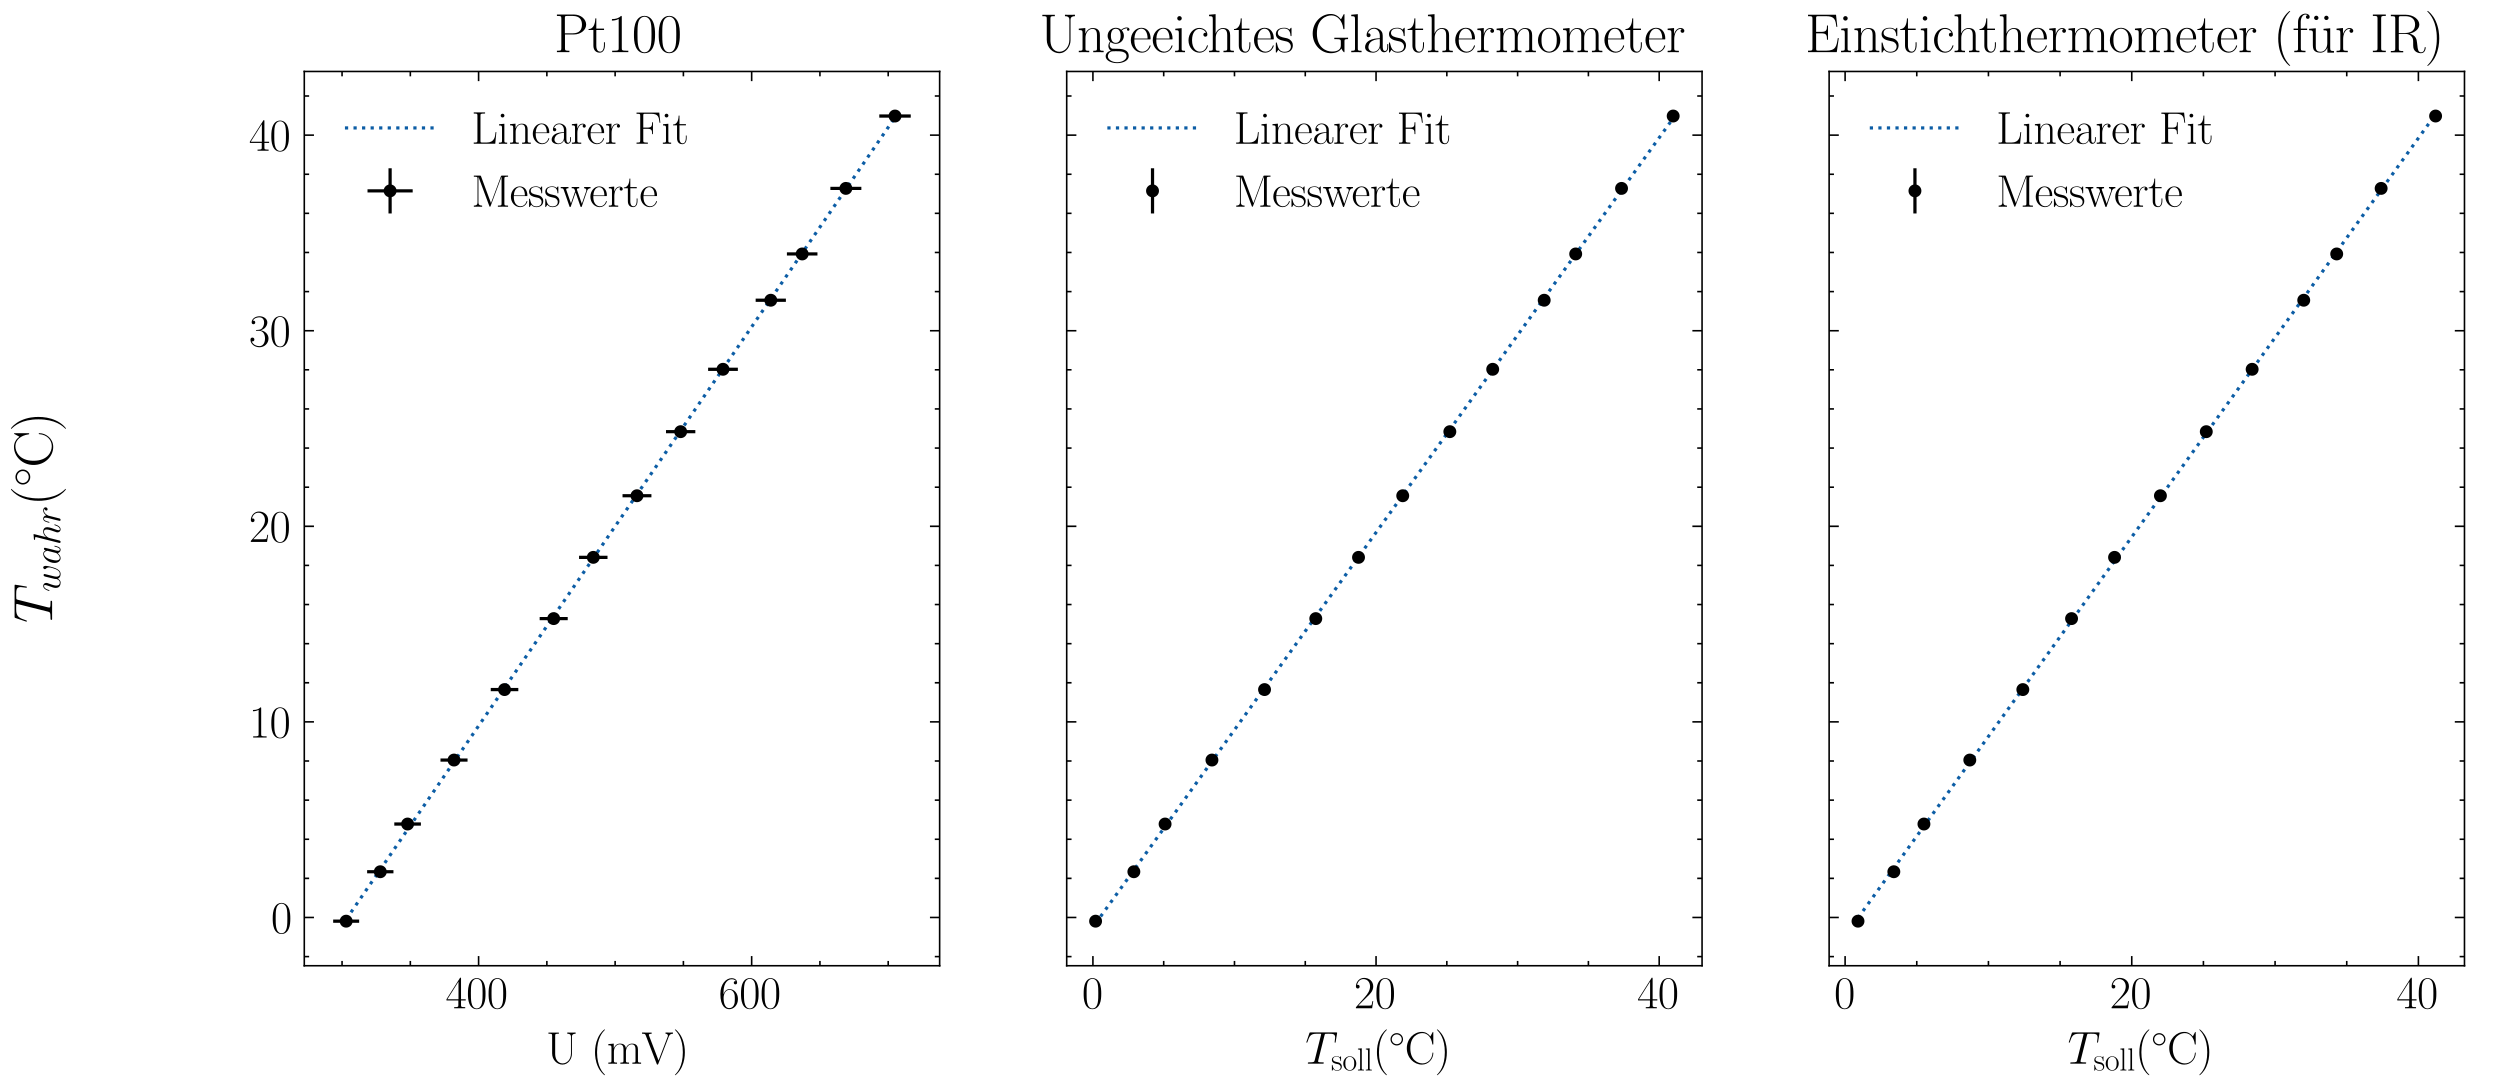 <?xml version="1.0" encoding="utf-8" standalone="no"?>
<!DOCTYPE svg PUBLIC "-//W3C//DTD SVG 1.1//EN"
  "http://www.w3.org/Graphics/SVG/1.1/DTD/svg11.dtd">
<svg xmlns:xlink="http://www.w3.org/1999/xlink" width="774.931pt" height="336.799pt" viewBox="0 0 774.931 336.799" xmlns="http://www.w3.org/2000/svg" version="1.1">
 <defs>
  <style type="text/css">*{stroke-linejoin: round; stroke-linecap: butt}</style>
 </defs>
 <g id="figure_1">
  <g id="patch_1">
   <path d="M 0 336.799 
L 774.931 336.799 
L 774.931 0 
L 0 0 
z
" style="fill: #ffffff"/>
  </g>
  <g id="axes_1">
   <g id="patch_2">
    <path d="M 94.32 299.353 
L 291.261 299.353 
L 291.261 22.153 
L 94.32 22.153 
z
" style="fill: #ffffff"/>
   </g>
   <g id="matplotlib.axis_1">
    <g id="xtick_1">
     <g id="line2d_1">
      <defs>
       <path id="m66e0a2f787" d="M 0 0 
L 0 -3 
" style="stroke: #000000; stroke-width: 0.5"/>
      </defs>
      <g>
       <use xlink:href="#m66e0a2f787" x="148.351" y="299.353" style="stroke: #000000; stroke-width: 0.5"/>
      </g>
     </g>
     <g id="line2d_2">
      <defs>
       <path id="m5083815f19" d="M 0 0 
L 0 3 
" style="stroke: #000000; stroke-width: 0.5"/>
      </defs>
      <g>
       <use xlink:href="#m5083815f19" x="148.351" y="22.153" style="stroke: #000000; stroke-width: 0.5"/>
      </g>
     </g>
     <g id="text_1">
      <!-- $\mathdefault{400}$ -->
      <g transform="translate(138.108 312.539) scale(0.14 -0.14)">
       <defs>
        <path id="CMR17-34" d="M 2150 4122 
C 2150 4256 2144 4256 2029 4256 
L 128 1254 
L 128 1088 
L 1779 1088 
L 1779 457 
C 1779 224 1766 160 1318 160 
L 1197 160 
L 1197 0 
C 1402 0 1747 0 1965 0 
C 2182 0 2528 0 2733 0 
L 2733 160 
L 2611 160 
C 2163 160 2150 224 2150 457 
L 2150 1088 
L 2803 1088 
L 2803 1254 
L 2150 1254 
L 2150 4122 
z
M 1798 3703 
L 1798 1254 
L 256 1254 
L 1798 3703 
z
" transform="scale(0.016)"/>
        <path id="CMR17-30" d="M 2688 2025 
C 2688 2416 2682 3080 2413 3591 
C 2176 4039 1798 4198 1466 4198 
C 1158 4198 768 4058 525 3597 
C 269 3118 243 2524 243 2025 
C 243 1661 250 1106 448 619 
C 723 -39 1216 -128 1466 -128 
C 1760 -128 2208 -7 2470 600 
C 2662 1042 2688 1559 2688 2025 
z
M 1466 -26 
C 1056 -26 813 325 723 812 
C 653 1188 653 1738 653 2096 
C 653 2588 653 2997 736 3387 
C 858 3929 1216 4096 1466 4096 
C 1728 4096 2067 3923 2189 3400 
C 2272 3036 2278 2607 2278 2096 
C 2278 1680 2278 1169 2202 792 
C 2067 95 1690 -26 1466 -26 
z
" transform="scale(0.016)"/>
       </defs>
       <use xlink:href="#CMR17-34" transform="scale(0.996)"/>
       <use xlink:href="#CMR17-30" transform="translate(45.69 0) scale(0.996)"/>
       <use xlink:href="#CMR17-30" transform="translate(91.381 0) scale(0.996)"/>
      </g>
     </g>
    </g>
    <g id="xtick_2">
     <g id="line2d_3">
      <g>
       <use xlink:href="#m66e0a2f787" x="232.994" y="299.353" style="stroke: #000000; stroke-width: 0.5"/>
      </g>
     </g>
     <g id="line2d_4">
      <g>
       <use xlink:href="#m5083815f19" x="232.994" y="22.153" style="stroke: #000000; stroke-width: 0.5"/>
      </g>
     </g>
     <g id="text_2">
      <!-- $\mathdefault{600}$ -->
      <g transform="translate(222.751 312.539) scale(0.14 -0.14)">
       <defs>
        <path id="CMR17-36" d="M 678 2176 
C 678 3690 1395 4032 1811 4032 
C 1946 4032 2272 4009 2400 3776 
C 2298 3776 2106 3776 2106 3553 
C 2106 3381 2246 3323 2336 3323 
C 2394 3323 2566 3348 2566 3560 
C 2566 3954 2246 4179 1805 4179 
C 1043 4179 243 3390 243 1984 
C 243 253 966 -128 1478 -128 
C 2099 -128 2688 427 2688 1283 
C 2688 2081 2170 2662 1517 2662 
C 1126 2662 838 2407 678 1960 
L 678 2176 
z
M 1478 25 
C 691 25 691 1200 691 1436 
C 691 1896 909 2560 1504 2560 
C 1613 2560 1926 2560 2138 2120 
C 2253 1870 2253 1609 2253 1289 
C 2253 944 2253 690 2118 434 
C 1978 171 1773 25 1478 25 
z
" transform="scale(0.016)"/>
       </defs>
       <use xlink:href="#CMR17-36" transform="scale(0.996)"/>
       <use xlink:href="#CMR17-30" transform="translate(45.69 0) scale(0.996)"/>
       <use xlink:href="#CMR17-30" transform="translate(91.381 0) scale(0.996)"/>
      </g>
     </g>
    </g>
    <g id="xtick_3">
     <g id="line2d_5">
      <defs>
       <path id="m7c18850681" d="M 0 0 
L 0 -1.5 
" style="stroke: #000000; stroke-width: 0.5"/>
      </defs>
      <g>
       <use xlink:href="#m7c18850681" x="106.029" y="299.353" style="stroke: #000000; stroke-width: 0.5"/>
      </g>
     </g>
     <g id="line2d_6">
      <defs>
       <path id="mef78ed8dc2" d="M 0 0 
L 0 1.5 
" style="stroke: #000000; stroke-width: 0.5"/>
      </defs>
      <g>
       <use xlink:href="#mef78ed8dc2" x="106.029" y="22.153" style="stroke: #000000; stroke-width: 0.5"/>
      </g>
     </g>
    </g>
    <g id="xtick_4">
     <g id="line2d_7">
      <g>
       <use xlink:href="#m7c18850681" x="127.19" y="299.353" style="stroke: #000000; stroke-width: 0.5"/>
      </g>
     </g>
     <g id="line2d_8">
      <g>
       <use xlink:href="#mef78ed8dc2" x="127.19" y="22.153" style="stroke: #000000; stroke-width: 0.5"/>
      </g>
     </g>
    </g>
    <g id="xtick_5">
     <g id="line2d_9">
      <g>
       <use xlink:href="#m7c18850681" x="169.512" y="299.353" style="stroke: #000000; stroke-width: 0.5"/>
      </g>
     </g>
     <g id="line2d_10">
      <g>
       <use xlink:href="#mef78ed8dc2" x="169.512" y="22.153" style="stroke: #000000; stroke-width: 0.5"/>
      </g>
     </g>
    </g>
    <g id="xtick_6">
     <g id="line2d_11">
      <g>
       <use xlink:href="#m7c18850681" x="190.672" y="299.353" style="stroke: #000000; stroke-width: 0.5"/>
      </g>
     </g>
     <g id="line2d_12">
      <g>
       <use xlink:href="#mef78ed8dc2" x="190.672" y="22.153" style="stroke: #000000; stroke-width: 0.5"/>
      </g>
     </g>
    </g>
    <g id="xtick_7">
     <g id="line2d_13">
      <g>
       <use xlink:href="#m7c18850681" x="211.833" y="299.353" style="stroke: #000000; stroke-width: 0.5"/>
      </g>
     </g>
     <g id="line2d_14">
      <g>
       <use xlink:href="#mef78ed8dc2" x="211.833" y="22.153" style="stroke: #000000; stroke-width: 0.5"/>
      </g>
     </g>
    </g>
    <g id="xtick_8">
     <g id="line2d_15">
      <g>
       <use xlink:href="#m7c18850681" x="254.155" y="299.353" style="stroke: #000000; stroke-width: 0.5"/>
      </g>
     </g>
     <g id="line2d_16">
      <g>
       <use xlink:href="#mef78ed8dc2" x="254.155" y="22.153" style="stroke: #000000; stroke-width: 0.5"/>
      </g>
     </g>
    </g>
    <g id="xtick_9">
     <g id="line2d_17">
      <g>
       <use xlink:href="#m7c18850681" x="275.316" y="299.353" style="stroke: #000000; stroke-width: 0.5"/>
      </g>
     </g>
     <g id="line2d_18">
      <g>
       <use xlink:href="#mef78ed8dc2" x="275.316" y="22.153" style="stroke: #000000; stroke-width: 0.5"/>
      </g>
     </g>
    </g>
    <g id="text_3">
     <!-- U (mV) -->
     <g transform="translate(169.275 329.712) scale(0.14 -0.14)">
      <defs>
       <path id="CMR17-55" d="M 3456 1433 
C 3456 579 2899 38 2291 38 
C 1965 38 1670 210 1491 477 
C 1286 783 1261 1178 1261 1401 
L 1261 3874 
C 1261 4160 1331 4160 1773 4160 
L 1773 4320 
C 1587 4320 1248 4320 1050 4320 
C 851 4320 512 4320 326 4320 
L 326 4160 
C 768 4160 838 4160 838 3874 
L 838 1433 
C 838 516 1536 -128 2278 -128 
C 3110 -128 3590 719 3590 1344 
L 3590 3766 
C 3590 4122 3917 4160 4102 4160 
L 4102 4326 
C 3955 4320 3686 4320 3526 4320 
C 3366 4320 3091 4320 2944 4326 
L 2944 4160 
C 3456 4160 3456 3861 3456 3702 
L 3456 1433 
z
" transform="scale(0.016)"/>
       <path id="CMR17-28" d="M 1958 -1561 
C 1958 -1555 1958 -1542 1939 -1523 
C 1645 -1224 858 -407 858 1581 
C 858 3569 1632 4379 1946 4697 
C 1946 4704 1958 4717 1958 4736 
C 1958 4755 1939 4768 1914 4768 
C 1843 4768 1299 4296 986 3594 
C 666 2887 576 2199 576 1588 
C 576 1128 621 351 1005 -471 
C 1312 -1135 1837 -1600 1914 -1600 
C 1946 -1600 1958 -1587 1958 -1561 
z
" transform="scale(0.016)"/>
       <path id="CMR17-6d" d="M 4326 1933 
C 4326 2252 4269 2790 3507 2790 
C 3072 2790 2771 2496 2656 2151 
L 2650 2151 
C 2573 2676 2195 2790 1837 2790 
C 1331 2790 1069 2400 973 2144 
L 966 2144 
L 966 2790 
L 211 2720 
L 211 2554 
C 589 2554 646 2515 646 2208 
L 646 428 
C 646 184 621 153 211 153 
L 211 -13 
C 365 0 646 0 813 0 
C 979 0 1267 0 1421 -13 
L 1421 153 
C 1011 153 986 178 986 428 
L 986 1658 
C 986 2247 1344 2688 1792 2688 
C 2266 2688 2317 2266 2317 1958 
L 2317 428 
C 2317 184 2291 153 1882 153 
L 1882 -13 
C 2035 0 2317 0 2483 0 
C 2650 0 2938 0 3091 -13 
L 3091 153 
C 2682 153 2656 178 2656 428 
L 2656 1658 
C 2656 2247 3014 2688 3462 2688 
C 3936 2688 3987 2266 3987 1958 
L 3987 428 
C 3987 184 3962 153 3552 153 
L 3552 -13 
C 3706 0 3987 0 4154 0 
C 4320 0 4608 0 4762 -13 
L 4762 153 
C 4352 153 4326 178 4326 428 
L 4326 1933 
z
" transform="scale(0.016)"/>
       <path id="CMR17-56" d="M 3776 3745 
C 3834 3886 3936 4160 4365 4160 
L 4365 4332 
C 4218 4319 4051 4319 3891 4319 
C 3738 4319 3475 4319 3328 4332 
L 3328 4160 
C 3648 4160 3661 3936 3661 3898 
C 3661 3827 3642 3783 3622 3732 
L 2362 446 
L 1043 3886 
C 1024 3931 1011 3963 1011 3994 
C 1011 4160 1267 4160 1402 4160 
L 1402 4319 
C 1197 4319 896 4319 685 4319 
C 518 4319 218 4319 64 4332 
L 64 4160 
C 435 4160 506 4135 582 3931 
L 2106 -26 
C 2138 -115 2144 -128 2214 -128 
C 2285 -128 2291 -115 2323 -26 
L 3776 3745 
z
" transform="scale(0.016)"/>
       <path id="CMR17-29" d="M 1683 1581 
C 1683 2040 1638 2817 1254 3639 
C 947 4303 422 4768 346 4768 
C 326 4768 301 4761 301 4729 
C 301 4717 307 4710 314 4697 
C 621 4378 1402 3568 1402 1584 
C 1402 -407 627 -1217 314 -1537 
C 307 -1549 301 -1556 301 -1568 
C 301 -1600 326 -1600 346 -1600 
C 416 -1600 960 -1128 1274 -426 
C 1594 281 1683 969 1683 1581 
z
" transform="scale(0.016)"/>
      </defs>
      <use xlink:href="#CMR17-55" transform="scale(0.996)"/>
      <use xlink:href="#CMR17-28" transform="translate(99.148 0) scale(0.996)"/>
      <use xlink:href="#CMR17-6d" transform="translate(134.429 0) scale(0.996)"/>
      <use xlink:href="#CMR17-56" transform="translate(211.349 0) scale(0.996)"/>
      <use xlink:href="#CMR17-29" transform="translate(280.421 0) scale(0.996)"/>
     </g>
    </g>
   </g>
   <g id="matplotlib.axis_2">
    <g id="ytick_1">
     <g id="line2d_19">
      <defs>
       <path id="md21d2fbb14" d="M 0 0 
L 3 0 
" style="stroke: #000000; stroke-width: 0.5"/>
      </defs>
      <g>
       <use xlink:href="#md21d2fbb14" x="94.32" y="284.393" style="stroke: #000000; stroke-width: 0.5"/>
      </g>
     </g>
     <g id="line2d_20">
      <defs>
       <path id="mccb65e15c7" d="M 0 0 
L -3 0 
" style="stroke: #000000; stroke-width: 0.5"/>
      </defs>
      <g>
       <use xlink:href="#mccb65e15c7" x="291.261" y="284.393" style="stroke: #000000; stroke-width: 0.5"/>
      </g>
     </g>
     <g id="text_4">
      <!-- $\mathdefault{0}$ -->
      <g transform="translate(83.992 289.236) scale(0.14 -0.14)">
       <use xlink:href="#CMR17-30" transform="scale(0.996)"/>
      </g>
     </g>
    </g>
    <g id="ytick_2">
     <g id="line2d_21">
      <g>
       <use xlink:href="#md21d2fbb14" x="94.32" y="223.766" style="stroke: #000000; stroke-width: 0.5"/>
      </g>
     </g>
     <g id="line2d_22">
      <g>
       <use xlink:href="#mccb65e15c7" x="291.261" y="223.766" style="stroke: #000000; stroke-width: 0.5"/>
      </g>
     </g>
     <g id="text_5">
      <!-- $\mathdefault{10}$ -->
      <g transform="translate(77.163 228.609) scale(0.14 -0.14)">
       <defs>
        <path id="CMR17-31" d="M 1702 4058 
C 1702 4192 1696 4192 1606 4192 
C 1357 3916 979 3827 621 3827 
C 602 3827 570 3827 563 3808 
C 557 3795 557 3782 557 3648 
C 755 3648 1088 3686 1344 3839 
L 1344 461 
C 1344 236 1331 160 781 160 
L 589 160 
L 589 0 
C 896 0 1216 0 1523 0 
C 1830 0 2150 0 2458 0 
L 2458 160 
L 2266 160 
C 1715 160 1702 230 1702 458 
L 1702 4058 
z
" transform="scale(0.016)"/>
       </defs>
       <use xlink:href="#CMR17-31" transform="scale(0.996)"/>
       <use xlink:href="#CMR17-30" transform="translate(45.69 0) scale(0.996)"/>
      </g>
     </g>
    </g>
    <g id="ytick_3">
     <g id="line2d_23">
      <g>
       <use xlink:href="#md21d2fbb14" x="94.32" y="163.138" style="stroke: #000000; stroke-width: 0.5"/>
      </g>
     </g>
     <g id="line2d_24">
      <g>
       <use xlink:href="#mccb65e15c7" x="291.261" y="163.138" style="stroke: #000000; stroke-width: 0.5"/>
      </g>
     </g>
     <g id="text_6">
      <!-- $\mathdefault{20}$ -->
      <g transform="translate(77.163 167.981) scale(0.14 -0.14)">
       <defs>
        <path id="CMR17-32" d="M 2669 989 
L 2554 989 
C 2490 536 2438 459 2413 420 
C 2381 369 1920 369 1830 369 
L 602 369 
C 832 619 1280 1072 1824 1597 
C 2214 1967 2669 2402 2669 3035 
C 2669 3790 2067 4224 1395 4224 
C 691 4224 262 3604 262 3030 
C 262 2780 448 2748 525 2748 
C 589 2748 781 2787 781 3010 
C 781 3207 614 3264 525 3264 
C 486 3264 448 3258 422 3245 
C 544 3790 915 4058 1306 4058 
C 1862 4058 2227 3617 2227 3035 
C 2227 2479 1901 2000 1536 1584 
L 262 146 
L 262 0 
L 2515 0 
L 2669 989 
z
" transform="scale(0.016)"/>
       </defs>
       <use xlink:href="#CMR17-32" transform="scale(0.996)"/>
       <use xlink:href="#CMR17-30" transform="translate(45.69 0) scale(0.996)"/>
      </g>
     </g>
    </g>
    <g id="ytick_4">
     <g id="line2d_25">
      <g>
       <use xlink:href="#md21d2fbb14" x="94.32" y="102.511" style="stroke: #000000; stroke-width: 0.5"/>
      </g>
     </g>
     <g id="line2d_26">
      <g>
       <use xlink:href="#mccb65e15c7" x="291.261" y="102.511" style="stroke: #000000; stroke-width: 0.5"/>
      </g>
     </g>
     <g id="text_7">
      <!-- $\mathdefault{30}$ -->
      <g transform="translate(77.163 107.354) scale(0.14 -0.14)">
       <defs>
        <path id="CMR17-33" d="M 1414 2157 
C 1984 2157 2234 1662 2234 1090 
C 2234 320 1824 25 1453 25 
C 1114 25 563 194 390 693 
C 422 680 454 680 486 680 
C 640 680 755 782 755 948 
C 755 1133 614 1216 486 1216 
C 378 1216 211 1165 211 926 
C 211 335 787 -128 1466 -128 
C 2176 -128 2720 430 2720 1085 
C 2720 1707 2208 2157 1600 2227 
C 2086 2328 2554 2756 2554 3329 
C 2554 3820 2048 4179 1472 4179 
C 890 4179 378 3829 378 3329 
C 378 3110 544 3072 627 3072 
C 762 3072 877 3155 877 3321 
C 877 3486 762 3569 627 3569 
C 602 3569 570 3569 544 3557 
C 730 3959 1235 4032 1459 4032 
C 1683 4032 2106 3925 2106 3320 
C 2106 3143 2080 2828 1862 2550 
C 1670 2304 1453 2304 1242 2284 
C 1210 2284 1062 2269 1037 2269 
C 992 2263 966 2257 966 2208 
C 966 2163 973 2157 1101 2157 
L 1414 2157 
z
" transform="scale(0.016)"/>
       </defs>
       <use xlink:href="#CMR17-33" transform="scale(0.996)"/>
       <use xlink:href="#CMR17-30" transform="translate(45.69 0) scale(0.996)"/>
      </g>
     </g>
    </g>
    <g id="ytick_5">
     <g id="line2d_27">
      <g>
       <use xlink:href="#md21d2fbb14" x="94.32" y="41.884" style="stroke: #000000; stroke-width: 0.5"/>
      </g>
     </g>
     <g id="line2d_28">
      <g>
       <use xlink:href="#mccb65e15c7" x="291.261" y="41.884" style="stroke: #000000; stroke-width: 0.5"/>
      </g>
     </g>
     <g id="text_8">
      <!-- $\mathdefault{40}$ -->
      <g transform="translate(77.163 46.727) scale(0.14 -0.14)">
       <use xlink:href="#CMR17-34" transform="scale(0.996)"/>
       <use xlink:href="#CMR17-30" transform="translate(45.69 0) scale(0.996)"/>
      </g>
     </g>
    </g>
    <g id="ytick_6">
     <g id="line2d_29">
      <defs>
       <path id="mfa0b6f60e6" d="M 0 0 
L 1.5 0 
" style="stroke: #000000; stroke-width: 0.5"/>
      </defs>
      <g>
       <use xlink:href="#mfa0b6f60e6" x="94.32" y="296.519" style="stroke: #000000; stroke-width: 0.5"/>
      </g>
     </g>
     <g id="line2d_30">
      <defs>
       <path id="m926b3f8a41" d="M 0 0 
L -1.5 0 
" style="stroke: #000000; stroke-width: 0.5"/>
      </defs>
      <g>
       <use xlink:href="#m926b3f8a41" x="291.261" y="296.519" style="stroke: #000000; stroke-width: 0.5"/>
      </g>
     </g>
    </g>
    <g id="ytick_7">
     <g id="line2d_31">
      <g>
       <use xlink:href="#mfa0b6f60e6" x="94.32" y="272.268" style="stroke: #000000; stroke-width: 0.5"/>
      </g>
     </g>
     <g id="line2d_32">
      <g>
       <use xlink:href="#m926b3f8a41" x="291.261" y="272.268" style="stroke: #000000; stroke-width: 0.5"/>
      </g>
     </g>
    </g>
    <g id="ytick_8">
     <g id="line2d_33">
      <g>
       <use xlink:href="#mfa0b6f60e6" x="94.32" y="260.142" style="stroke: #000000; stroke-width: 0.5"/>
      </g>
     </g>
     <g id="line2d_34">
      <g>
       <use xlink:href="#m926b3f8a41" x="291.261" y="260.142" style="stroke: #000000; stroke-width: 0.5"/>
      </g>
     </g>
    </g>
    <g id="ytick_9">
     <g id="line2d_35">
      <g>
       <use xlink:href="#mfa0b6f60e6" x="94.32" y="248.017" style="stroke: #000000; stroke-width: 0.5"/>
      </g>
     </g>
     <g id="line2d_36">
      <g>
       <use xlink:href="#m926b3f8a41" x="291.261" y="248.017" style="stroke: #000000; stroke-width: 0.5"/>
      </g>
     </g>
    </g>
    <g id="ytick_10">
     <g id="line2d_37">
      <g>
       <use xlink:href="#mfa0b6f60e6" x="94.32" y="235.891" style="stroke: #000000; stroke-width: 0.5"/>
      </g>
     </g>
     <g id="line2d_38">
      <g>
       <use xlink:href="#m926b3f8a41" x="291.261" y="235.891" style="stroke: #000000; stroke-width: 0.5"/>
      </g>
     </g>
    </g>
    <g id="ytick_11">
     <g id="line2d_39">
      <g>
       <use xlink:href="#mfa0b6f60e6" x="94.32" y="211.64" style="stroke: #000000; stroke-width: 0.5"/>
      </g>
     </g>
     <g id="line2d_40">
      <g>
       <use xlink:href="#m926b3f8a41" x="291.261" y="211.64" style="stroke: #000000; stroke-width: 0.5"/>
      </g>
     </g>
    </g>
    <g id="ytick_12">
     <g id="line2d_41">
      <g>
       <use xlink:href="#mfa0b6f60e6" x="94.32" y="199.515" style="stroke: #000000; stroke-width: 0.5"/>
      </g>
     </g>
     <g id="line2d_42">
      <g>
       <use xlink:href="#m926b3f8a41" x="291.261" y="199.515" style="stroke: #000000; stroke-width: 0.5"/>
      </g>
     </g>
    </g>
    <g id="ytick_13">
     <g id="line2d_43">
      <g>
       <use xlink:href="#mfa0b6f60e6" x="94.32" y="187.389" style="stroke: #000000; stroke-width: 0.5"/>
      </g>
     </g>
     <g id="line2d_44">
      <g>
       <use xlink:href="#m926b3f8a41" x="291.261" y="187.389" style="stroke: #000000; stroke-width: 0.5"/>
      </g>
     </g>
    </g>
    <g id="ytick_14">
     <g id="line2d_45">
      <g>
       <use xlink:href="#mfa0b6f60e6" x="94.32" y="175.264" style="stroke: #000000; stroke-width: 0.5"/>
      </g>
     </g>
     <g id="line2d_46">
      <g>
       <use xlink:href="#m926b3f8a41" x="291.261" y="175.264" style="stroke: #000000; stroke-width: 0.5"/>
      </g>
     </g>
    </g>
    <g id="ytick_15">
     <g id="line2d_47">
      <g>
       <use xlink:href="#mfa0b6f60e6" x="94.32" y="151.013" style="stroke: #000000; stroke-width: 0.5"/>
      </g>
     </g>
     <g id="line2d_48">
      <g>
       <use xlink:href="#m926b3f8a41" x="291.261" y="151.013" style="stroke: #000000; stroke-width: 0.5"/>
      </g>
     </g>
    </g>
    <g id="ytick_16">
     <g id="line2d_49">
      <g>
       <use xlink:href="#mfa0b6f60e6" x="94.32" y="138.887" style="stroke: #000000; stroke-width: 0.5"/>
      </g>
     </g>
     <g id="line2d_50">
      <g>
       <use xlink:href="#m926b3f8a41" x="291.261" y="138.887" style="stroke: #000000; stroke-width: 0.5"/>
      </g>
     </g>
    </g>
    <g id="ytick_17">
     <g id="line2d_51">
      <g>
       <use xlink:href="#mfa0b6f60e6" x="94.32" y="126.762" style="stroke: #000000; stroke-width: 0.5"/>
      </g>
     </g>
     <g id="line2d_52">
      <g>
       <use xlink:href="#m926b3f8a41" x="291.261" y="126.762" style="stroke: #000000; stroke-width: 0.5"/>
      </g>
     </g>
    </g>
    <g id="ytick_18">
     <g id="line2d_53">
      <g>
       <use xlink:href="#mfa0b6f60e6" x="94.32" y="114.637" style="stroke: #000000; stroke-width: 0.5"/>
      </g>
     </g>
     <g id="line2d_54">
      <g>
       <use xlink:href="#m926b3f8a41" x="291.261" y="114.637" style="stroke: #000000; stroke-width: 0.5"/>
      </g>
     </g>
    </g>
    <g id="ytick_19">
     <g id="line2d_55">
      <g>
       <use xlink:href="#mfa0b6f60e6" x="94.32" y="90.386" style="stroke: #000000; stroke-width: 0.5"/>
      </g>
     </g>
     <g id="line2d_56">
      <g>
       <use xlink:href="#m926b3f8a41" x="291.261" y="90.386" style="stroke: #000000; stroke-width: 0.5"/>
      </g>
     </g>
    </g>
    <g id="ytick_20">
     <g id="line2d_57">
      <g>
       <use xlink:href="#mfa0b6f60e6" x="94.32" y="78.26" style="stroke: #000000; stroke-width: 0.5"/>
      </g>
     </g>
     <g id="line2d_58">
      <g>
       <use xlink:href="#m926b3f8a41" x="291.261" y="78.26" style="stroke: #000000; stroke-width: 0.5"/>
      </g>
     </g>
    </g>
    <g id="ytick_21">
     <g id="line2d_59">
      <g>
       <use xlink:href="#mfa0b6f60e6" x="94.32" y="66.135" style="stroke: #000000; stroke-width: 0.5"/>
      </g>
     </g>
     <g id="line2d_60">
      <g>
       <use xlink:href="#m926b3f8a41" x="291.261" y="66.135" style="stroke: #000000; stroke-width: 0.5"/>
      </g>
     </g>
    </g>
    <g id="ytick_22">
     <g id="line2d_61">
      <g>
       <use xlink:href="#mfa0b6f60e6" x="94.32" y="54.009" style="stroke: #000000; stroke-width: 0.5"/>
      </g>
     </g>
     <g id="line2d_62">
      <g>
       <use xlink:href="#m926b3f8a41" x="291.261" y="54.009" style="stroke: #000000; stroke-width: 0.5"/>
      </g>
     </g>
    </g>
    <g id="ytick_23">
     <g id="line2d_63">
      <g>
       <use xlink:href="#mfa0b6f60e6" x="94.32" y="29.758" style="stroke: #000000; stroke-width: 0.5"/>
      </g>
     </g>
     <g id="line2d_64">
      <g>
       <use xlink:href="#m926b3f8a41" x="291.261" y="29.758" style="stroke: #000000; stroke-width: 0.5"/>
      </g>
     </g>
    </g>
   </g>
   <g id="LineCollection_1">
    <path d="M 103.272 285.54 
L 111.326 285.54 
" clip-path="url(#p1f0cb2cd76)" style="fill: none; stroke: #000000"/>
    <path d="M 113.799 270.215 
L 121.959 270.215 
" clip-path="url(#p1f0cb2cd76)" style="fill: none; stroke: #000000"/>
    <path d="M 122.221 255.427 
L 130.466 255.427 
" clip-path="url(#p1f0cb2cd76)" style="fill: none; stroke: #000000"/>
    <path d="M 136.539 235.594 
L 144.927 235.594 
" clip-path="url(#p1f0cb2cd76)" style="fill: none; stroke: #000000"/>
    <path d="M 152.119 213.75 
L 160.664 213.75 
" clip-path="url(#p1f0cb2cd76)" style="fill: none; stroke: #000000"/>
    <path d="M 167.279 191.749 
L 175.976 191.749 
" clip-path="url(#p1f0cb2cd76)" style="fill: none; stroke: #000000"/>
    <path d="M 179.491 172.765 
L 188.311 172.765 
" clip-path="url(#p1f0cb2cd76)" style="fill: none; stroke: #000000"/>
    <path d="M 192.966 153.665 
L 201.921 153.665 
" clip-path="url(#p1f0cb2cd76)" style="fill: none; stroke: #000000"/>
    <path d="M 206.441 133.806 
L 215.532 133.806 
" clip-path="url(#p1f0cb2cd76)" style="fill: none; stroke: #000000"/>
    <path d="M 219.496 114.47 
L 228.717 114.47 
" clip-path="url(#p1f0cb2cd76)" style="fill: none; stroke: #000000"/>
    <path d="M 234.234 93.066 
L 243.604 93.066 
" clip-path="url(#p1f0cb2cd76)" style="fill: none; stroke: #000000"/>
    <path d="M 243.919 78.719 
L 253.387 78.719 
" clip-path="url(#p1f0cb2cd76)" style="fill: none; stroke: #000000"/>
    <path d="M 257.395 58.397 
L 266.997 58.397 
" clip-path="url(#p1f0cb2cd76)" style="fill: none; stroke: #000000"/>
    <path d="M 272.554 35.965 
L 282.309 35.965 
" clip-path="url(#p1f0cb2cd76)" style="fill: none; stroke: #000000"/>
   </g>
   <g id="LineCollection_2">
    <path d="M 107.299 286.753 
L 107.299 284.328 
" clip-path="url(#p1f0cb2cd76)" style="fill: none; stroke: #000000"/>
    <path d="M 117.879 271.428 
L 117.879 269.003 
" clip-path="url(#p1f0cb2cd76)" style="fill: none; stroke: #000000"/>
    <path d="M 126.344 256.64 
L 126.344 254.214 
" clip-path="url(#p1f0cb2cd76)" style="fill: none; stroke: #000000"/>
    <path d="M 140.733 236.807 
L 140.733 234.381 
" clip-path="url(#p1f0cb2cd76)" style="fill: none; stroke: #000000"/>
    <path d="M 156.392 214.963 
L 156.392 212.538 
" clip-path="url(#p1f0cb2cd76)" style="fill: none; stroke: #000000"/>
    <path d="M 171.628 192.962 
L 171.628 190.536 
" clip-path="url(#p1f0cb2cd76)" style="fill: none; stroke: #000000"/>
    <path d="M 183.901 173.977 
L 183.901 171.552 
" clip-path="url(#p1f0cb2cd76)" style="fill: none; stroke: #000000"/>
    <path d="M 197.444 154.877 
L 197.444 152.452 
" clip-path="url(#p1f0cb2cd76)" style="fill: none; stroke: #000000"/>
    <path d="M 210.987 135.019 
L 210.987 132.594 
" clip-path="url(#p1f0cb2cd76)" style="fill: none; stroke: #000000"/>
    <path d="M 224.106 115.683 
L 224.106 113.258 
" clip-path="url(#p1f0cb2cd76)" style="fill: none; stroke: #000000"/>
    <path d="M 238.919 94.279 
L 238.919 91.854 
" clip-path="url(#p1f0cb2cd76)" style="fill: none; stroke: #000000"/>
    <path d="M 248.653 79.932 
L 248.653 77.507 
" clip-path="url(#p1f0cb2cd76)" style="fill: none; stroke: #000000"/>
    <path d="M 262.196 59.609 
L 262.196 57.184 
" clip-path="url(#p1f0cb2cd76)" style="fill: none; stroke: #000000"/>
    <path d="M 277.432 37.178 
L 277.432 34.753 
" clip-path="url(#p1f0cb2cd76)" style="fill: none; stroke: #000000"/>
   </g>
   <g id="line2d_65">
    <path d="M 107.299 284.977 
L 117.879 269.518 
L 126.344 257.15 
L 140.733 236.124 
L 156.392 213.243 
L 171.628 190.981 
L 183.901 173.047 
L 197.444 153.259 
L 210.987 133.47 
L 224.106 114.299 
L 238.919 92.655 
L 248.653 78.432 
L 262.196 58.644 
L 277.432 36.381 
" clip-path="url(#p1f0cb2cd76)" style="fill: none; stroke-dasharray: 1,1.65; stroke-dashoffset: 0; stroke: #0c5da5"/>
   </g>
   <g id="line2d_66">
    <defs>
     <path id="m34a87c2fa3" d="M 0 1.5 
C 0.398 1.5 0.779 1.342 1.061 1.061 
C 1.342 0.779 1.5 0.398 1.5 0 
C 1.5 -0.398 1.342 -0.779 1.061 -1.061 
C 0.779 -1.342 0.398 -1.5 0 -1.5 
C -0.398 -1.5 -0.779 -1.342 -1.061 -1.061 
C -1.342 -0.779 -1.5 -0.398 -1.5 0 
C -1.5 0.398 -1.342 0.779 -1.061 1.061 
C -0.779 1.342 -0.398 1.5 0 1.5 
z
" style="stroke: #000000"/>
    </defs>
    <g clip-path="url(#p1f0cb2cd76)">
     <use xlink:href="#m34a87c2fa3" x="107.299" y="285.54" style="stroke: #000000"/>
     <use xlink:href="#m34a87c2fa3" x="117.879" y="270.215" style="stroke: #000000"/>
     <use xlink:href="#m34a87c2fa3" x="126.344" y="255.427" style="stroke: #000000"/>
     <use xlink:href="#m34a87c2fa3" x="140.733" y="235.594" style="stroke: #000000"/>
     <use xlink:href="#m34a87c2fa3" x="156.392" y="213.75" style="stroke: #000000"/>
     <use xlink:href="#m34a87c2fa3" x="171.628" y="191.749" style="stroke: #000000"/>
     <use xlink:href="#m34a87c2fa3" x="183.901" y="172.765" style="stroke: #000000"/>
     <use xlink:href="#m34a87c2fa3" x="197.444" y="153.665" style="stroke: #000000"/>
     <use xlink:href="#m34a87c2fa3" x="210.987" y="133.806" style="stroke: #000000"/>
     <use xlink:href="#m34a87c2fa3" x="224.106" y="114.47" style="stroke: #000000"/>
     <use xlink:href="#m34a87c2fa3" x="238.919" y="93.066" style="stroke: #000000"/>
     <use xlink:href="#m34a87c2fa3" x="248.653" y="78.719" style="stroke: #000000"/>
     <use xlink:href="#m34a87c2fa3" x="262.196" y="58.397" style="stroke: #000000"/>
     <use xlink:href="#m34a87c2fa3" x="277.432" y="35.965" style="stroke: #000000"/>
    </g>
   </g>
   <g id="patch_3">
    <path d="M 94.32 299.353 
L 94.32 22.153 
" style="fill: none; stroke: #000000; stroke-width: 0.5; stroke-linejoin: miter; stroke-linecap: square"/>
   </g>
   <g id="patch_4">
    <path d="M 291.261 299.353 
L 291.261 22.153 
" style="fill: none; stroke: #000000; stroke-width: 0.5; stroke-linejoin: miter; stroke-linecap: square"/>
   </g>
   <g id="patch_5">
    <path d="M 94.32 299.353 
L 291.261 299.353 
" style="fill: none; stroke: #000000; stroke-width: 0.5; stroke-linejoin: miter; stroke-linecap: square"/>
   </g>
   <g id="patch_6">
    <path d="M 94.32 22.153 
L 291.261 22.153 
" style="fill: none; stroke: #000000; stroke-width: 0.5; stroke-linejoin: miter; stroke-linecap: square"/>
   </g>
   <g id="text_9">
    <!-- Pt100 -->
    <g transform="translate(171.738 16.153) scale(0.168 -0.168)">
     <defs>
      <path id="CMR17-50" d="M 1267 2042 
L 2291 2042 
C 3117 2042 3718 2578 3718 3184 
C 3718 3791 3130 4352 2291 4352 
L 333 4352 
L 333 4186 
C 774 4186 845 4186 845 3899 
L 845 446 
C 845 160 774 160 333 160 
L 333 0 
C 518 0 858 0 1056 0 
C 1254 0 1594 0 1779 0 
L 1779 160 
C 1338 160 1267 160 1267 446 
L 1267 2042 
z
M 1254 2176 
L 1254 3938 
C 1254 4155 1267 4186 1523 4186 
L 2170 4186 
C 2995 4186 3232 3714 3232 3184 
C 3232 2604 2950 2176 2170 2176 
L 1254 2176 
z
" transform="scale(0.016)"/>
      <path id="CMR17-74" d="M 966 2560 
L 1862 2560 
L 1862 2725 
L 966 2725 
L 966 3904 
L 851 3904 
C 838 3245 614 2668 70 2668 
L 70 2560 
L 627 2560 
L 627 771 
C 627 650 627 -64 1370 -64 
C 1747 -64 1965 306 1965 777 
L 1965 1140 
L 1850 1140 
L 1850 783 
C 1850 344 1677 51 1408 51 
C 1222 51 966 178 966 758 
L 966 2560 
z
" transform="scale(0.016)"/>
     </defs>
     <use xlink:href="#CMR17-50" transform="scale(0.996)"/>
     <use xlink:href="#CMR17-74" transform="translate(62.586 0) scale(0.996)"/>
     <use xlink:href="#CMR17-31" transform="translate(97.867 0) scale(0.996)"/>
     <use xlink:href="#CMR17-30" transform="translate(143.558 0) scale(0.996)"/>
     <use xlink:href="#CMR17-30" transform="translate(189.248 0) scale(0.996)"/>
    </g>
   </g>
   <g id="legend_1">
    <g id="line2d_67">
     <path d="M 106.92 39.653 
L 120.92 39.653 
L 134.92 39.653 
" style="fill: none; stroke-dasharray: 1,1.65; stroke-dashoffset: 0; stroke: #0c5da5"/>
    </g>
    <g id="text_10">
     <!-- Linearer Fit -->
     <g transform="translate(146.12 44.553) scale(0.14 -0.14)">
      <defs>
       <path id="CMR17-4c" d="M 3469 1615 
L 3354 1615 
C 3302 983 3219 166 2125 166 
L 1530 166 
C 1274 166 1261 197 1261 414 
L 1261 3898 
C 1261 4129 1274 4192 1760 4192 
L 1901 4192 
L 1901 4352 
C 1638 4352 1331 4352 1069 4352 
C 870 4352 512 4352 326 4352 
L 326 4192 
C 768 4192 838 4192 838 3905 
L 838 452 
C 838 166 768 166 326 166 
L 326 0 
L 3315 0 
L 3469 1615 
z
" transform="scale(0.016)"/>
       <path id="CMR17-69" d="M 992 3909 
C 992 4049 877 4170 730 4170 
C 589 4170 467 4056 467 3909 
C 467 3769 582 3648 730 3648 
C 870 3648 992 3763 992 3909 
z
M 243 2706 
L 243 2541 
C 602 2541 653 2502 653 2197 
L 653 427 
C 653 184 627 153 218 153 
L 218 -13 
C 371 0 646 0 806 0 
C 960 0 1222 0 1370 -13 
L 1370 153 
C 992 153 979 191 979 420 
L 979 2776 
L 243 2706 
z
" transform="scale(0.016)"/>
       <path id="CMR17-6e" d="M 2656 1933 
C 2656 2259 2592 2790 1837 2790 
C 1331 2790 1069 2400 973 2144 
L 966 2144 
L 966 2790 
L 211 2720 
L 211 2554 
C 589 2554 646 2515 646 2208 
L 646 428 
C 646 184 621 153 211 153 
L 211 -13 
C 365 0 646 0 813 0 
C 979 0 1267 0 1421 -13 
L 1421 153 
C 1011 153 986 178 986 428 
L 986 1658 
C 986 2247 1344 2688 1792 2688 
C 2266 2688 2317 2266 2317 1958 
L 2317 428 
C 2317 184 2291 153 1882 153 
L 1882 -13 
C 2035 0 2317 0 2483 0 
C 2650 0 2938 0 3091 -13 
L 3091 153 
C 2682 153 2656 178 2656 428 
L 2656 1933 
z
" transform="scale(0.016)"/>
       <path id="CMR17-65" d="M 2438 1472 
C 2464 1498 2464 1511 2464 1576 
C 2464 2238 2118 2816 1389 2816 
C 710 2816 173 2169 173 1383 
C 173 551 781 -64 1459 -64 
C 2176 -64 2458 607 2458 740 
C 2458 784 2419 784 2406 784 
C 2362 784 2355 771 2330 696 
C 2189 265 1837 51 1504 51 
C 1229 51 954 203 781 480 
C 582 803 582 1176 582 1472 
L 2438 1472 
z
M 589 1568 
C 634 2505 1126 2714 1382 2714 
C 1818 2714 2112 2297 2118 1568 
L 589 1568 
z
" transform="scale(0.016)"/>
       <path id="CMR17-61" d="M 2304 1653 
C 2304 2072 2304 2294 2035 2543 
C 1798 2752 1523 2816 1306 2816 
C 800 2816 435 2407 435 1971 
C 435 1728 627 1728 666 1728 
C 749 1728 896 1778 896 1954 
C 896 2112 774 2181 666 2181 
C 640 2181 608 2174 589 2168 
C 723 2592 1069 2714 1293 2714 
C 1613 2714 1965 2429 1965 1885 
L 1965 1600 
C 1587 1600 1133 1549 774 1357 
C 371 1133 256 813 256 570 
C 256 77 832 -64 1171 -64 
C 1523 -64 1850 139 1990 511 
C 2003 233 2182 -18 2464 -18 
C 2598 -18 2938 70 2938 567 
L 2938 920 
L 2822 920 
L 2822 562 
C 2822 178 2650 128 2566 128 
C 2304 128 2304 458 2304 738 
L 2304 1653 
z
M 1965 870 
C 1965 317 1568 38 1216 38 
C 896 38 646 275 646 570 
C 646 761 730 1100 1101 1305 
C 1408 1478 1760 1504 1965 1504 
L 1965 870 
z
" transform="scale(0.016)"/>
       <path id="CMR17-72" d="M 960 1497 
C 960 2112 1222 2688 1702 2688 
C 1747 2688 1792 2682 1837 2662 
C 1837 2662 1696 2617 1696 2452 
C 1696 2298 1818 2234 1914 2234 
C 1990 2234 2131 2279 2131 2458 
C 2131 2663 1926 2790 1709 2790 
C 1222 2790 1011 2317 947 2093 
L 941 2093 
L 941 2790 
L 198 2720 
L 198 2554 
C 576 2554 634 2515 634 2208 
L 634 428 
C 634 184 608 153 198 153 
L 198 -13 
C 352 0 646 0 813 0 
C 998 0 1325 0 1498 -13 
L 1498 153 
C 1037 153 960 153 960 440 
L 960 1497 
z
" transform="scale(0.016)"/>
       <path id="CMR17-46" d="M 3482 4325 
L 326 4325 
L 326 4160 
C 768 4160 838 4160 838 3874 
L 838 446 
C 838 160 768 160 326 160 
L 326 0 
C 512 0 870 0 1069 0 
C 1331 0 1638 0 1901 0 
L 1901 160 
L 1760 160 
C 1274 160 1261 223 1261 452 
L 1261 2075 
L 1837 2075 
C 2432 2075 2490 1865 2490 1332 
L 2605 1332 
L 2605 2987 
L 2490 2987 
C 2490 2450 2432 2240 1837 2240 
L 1261 2240 
L 1261 3911 
C 1261 4128 1274 4160 1530 4160 
L 2355 4160 
C 3322 4160 3430 3765 3520 2916 
L 3635 2916 
L 3482 4325 
z
" transform="scale(0.016)"/>
      </defs>
      <use xlink:href="#CMR17-4c" transform="scale(0.996)"/>
      <use xlink:href="#CMR17-69" transform="translate(57.381 0) scale(0.996)"/>
      <use xlink:href="#CMR17-6e" transform="translate(82.252 0) scale(0.996)"/>
      <use xlink:href="#CMR17-65" transform="translate(133.148 0) scale(0.996)"/>
      <use xlink:href="#CMR17-61" transform="translate(173.633 0) scale(0.996)"/>
      <use xlink:href="#CMR17-72" transform="translate(219.324 0) scale(0.996)"/>
      <use xlink:href="#CMR17-65" transform="translate(254.605 0) scale(0.996)"/>
      <use xlink:href="#CMR17-72" transform="translate(295.09 0) scale(0.996)"/>
      <use xlink:href="#CMR17-46" transform="translate(360.447 0) scale(0.996)"/>
      <use xlink:href="#CMR17-69" transform="translate(420.431 0) scale(0.996)"/>
      <use xlink:href="#CMR17-74" transform="translate(445.302 0) scale(0.996)"/>
     </g>
    </g>
    <g id="LineCollection_3">
     <path d="M 113.92 59.165 
L 127.92 59.165 
" style="fill: none; stroke: #000000"/>
    </g>
    <g id="LineCollection_4">
     <path d="M 120.92 66.165 
L 120.92 52.165 
" style="fill: none; stroke: #000000"/>
    </g>
    <g id="line2d_68"/>
    <g id="line2d_69">
     <g>
      <use xlink:href="#m34a87c2fa3" x="120.92" y="59.165" style="stroke: #000000"/>
     </g>
    </g>
    <g id="text_11">
     <!-- Messwerte -->
     <g transform="translate(146.12 64.065) scale(0.14 -0.14)">
      <defs>
       <path id="CMR17-4d" d="M 1338 4224 
C 1299 4320 1293 4320 1158 4320 
L 339 4320 
L 339 4160 
C 781 4160 851 4160 851 3875 
L 851 610 
C 851 451 851 153 339 153 
L 339 -13 
C 486 0 755 0 915 0 
C 1075 0 1344 0 1491 -13 
L 1491 153 
C 979 153 979 451 979 610 
L 979 4135 
L 986 4135 
L 2490 89 
C 2515 25 2528 -13 2579 -13 
C 2630 -13 2643 25 2669 89 
L 4186 4166 
L 4192 4166 
L 4192 438 
C 4192 153 4122 153 3680 153 
L 3680 -13 
C 3853 0 4198 0 4384 0 
C 4570 0 4922 0 5094 -13 
L 5094 153 
C 4653 153 4582 153 4582 438 
L 4582 3875 
C 4582 4160 4653 4160 5094 4160 
L 5094 4320 
L 4282 4320 
C 4147 4320 4141 4314 4102 4218 
L 2720 502 
L 1338 4224 
z
" transform="scale(0.016)"/>
       <path id="CMR17-73" d="M 1978 2697 
C 1978 2813 1971 2819 1933 2819 
C 1907 2819 1901 2813 1824 2717 
C 1805 2691 1747 2626 1728 2601 
C 1523 2819 1235 2819 1126 2819 
C 416 2819 160 2447 160 2076 
C 160 1498 813 1365 998 1325 
C 1402 1243 1542 1217 1677 1101 
C 1760 1025 1901 884 1901 654 
C 1901 384 1747 38 1158 38 
C 602 38 403 460 288 1021 
C 269 1110 269 1117 218 1117 
C 166 1117 160 1110 160 983 
L 160 63 
C 160 -51 166 -58 205 -58 
C 237 -58 243 -51 275 0 
C 314 57 410 211 448 276 
C 576 103 800 -64 1158 -64 
C 1792 -64 2131 283 2131 784 
C 2131 1112 1958 1285 1875 1362 
C 1683 1561 1459 1606 1190 1657 
C 838 1735 390 1825 390 2217 
C 390 2383 480 2737 1126 2737 
C 1811 2737 1850 2094 1862 1888 
C 1869 1856 1901 1849 1920 1849 
C 1978 1849 1978 1869 1978 1978 
L 1978 2697 
z
" transform="scale(0.016)"/>
       <path id="CMR17-77" d="M 3725 2183 
C 3853 2560 4109 2560 4205 2560 
L 4205 2732 
C 4077 2732 3949 2732 3821 2732 
C 3699 2732 3424 2732 3315 2738 
L 3315 2560 
C 3514 2560 3622 2445 3622 2286 
C 3622 2241 3610 2184 3597 2140 
L 2995 407 
L 2342 2275 
C 2330 2319 2310 2370 2310 2395 
C 2310 2560 2528 2560 2630 2560 
L 2630 2738 
C 2483 2732 2214 2732 2061 2732 
C 1901 2732 1734 2732 1587 2738 
L 1587 2560 
C 1939 2560 1939 2547 2074 2149 
L 1485 451 
L 851 2281 
C 819 2363 819 2376 819 2395 
C 819 2560 1037 2560 1139 2560 
L 1139 2738 
C 986 2732 717 2732 557 2732 
C 416 2732 198 2732 64 2738 
L 64 2560 
C 346 2560 416 2541 486 2331 
L 1274 49 
C 1299 -33 1318 -52 1370 -52 
C 1414 -52 1440 -39 1472 56 
L 2131 1980 
L 2797 56 
C 2829 -39 2854 -52 2899 -52 
C 2950 -52 2970 -33 2995 50 
L 3725 2183 
z
" transform="scale(0.016)"/>
      </defs>
      <use xlink:href="#CMR17-4d" transform="scale(0.996)"/>
      <use xlink:href="#CMR17-65" transform="translate(84.687 0) scale(0.996)"/>
      <use xlink:href="#CMR17-73" transform="translate(125.173 0) scale(0.996)"/>
      <use xlink:href="#CMR17-73" transform="translate(160.974 0) scale(0.996)"/>
      <use xlink:href="#CMR17-77" transform="translate(196.775 0) scale(0.996)"/>
      <use xlink:href="#CMR17-65" transform="translate(260.683 0) scale(0.996)"/>
      <use xlink:href="#CMR17-72" transform="translate(301.168 0) scale(0.996)"/>
      <use xlink:href="#CMR17-74" transform="translate(336.449 0) scale(0.996)"/>
      <use xlink:href="#CMR17-65" transform="translate(371.73 0) scale(0.996)"/>
     </g>
    </g>
   </g>
  </g>
  <g id="axes_2">
   <g id="patch_7">
    <path d="M 330.649 299.353 
L 527.591 299.353 
L 527.591 22.153 
L 330.649 22.153 
z
" style="fill: #ffffff"/>
   </g>
   <g id="matplotlib.axis_3">
    <g id="xtick_10">
     <g id="line2d_70">
      <g>
       <use xlink:href="#m66e0a2f787" x="338.774" y="299.353" style="stroke: #000000; stroke-width: 0.5"/>
      </g>
     </g>
     <g id="line2d_71">
      <g>
       <use xlink:href="#m5083815f19" x="338.774" y="22.153" style="stroke: #000000; stroke-width: 0.5"/>
      </g>
     </g>
     <g id="text_12">
      <!-- $\mathdefault{0}$ -->
      <g transform="translate(335.36 312.539) scale(0.14 -0.14)">
       <use xlink:href="#CMR17-30" transform="scale(0.996)"/>
      </g>
     </g>
    </g>
    <g id="xtick_11">
     <g id="line2d_72">
      <g>
       <use xlink:href="#m66e0a2f787" x="426.538" y="299.353" style="stroke: #000000; stroke-width: 0.5"/>
      </g>
     </g>
     <g id="line2d_73">
      <g>
       <use xlink:href="#m5083815f19" x="426.538" y="22.153" style="stroke: #000000; stroke-width: 0.5"/>
      </g>
     </g>
     <g id="text_13">
      <!-- $\mathdefault{20}$ -->
      <g transform="translate(419.709 312.539) scale(0.14 -0.14)">
       <use xlink:href="#CMR17-32" transform="scale(0.996)"/>
       <use xlink:href="#CMR17-30" transform="translate(45.69 0) scale(0.996)"/>
      </g>
     </g>
    </g>
    <g id="xtick_12">
     <g id="line2d_74">
      <g>
       <use xlink:href="#m66e0a2f787" x="514.301" y="299.353" style="stroke: #000000; stroke-width: 0.5"/>
      </g>
     </g>
     <g id="line2d_75">
      <g>
       <use xlink:href="#m5083815f19" x="514.301" y="22.153" style="stroke: #000000; stroke-width: 0.5"/>
      </g>
     </g>
     <g id="text_14">
      <!-- $\mathdefault{40}$ -->
      <g transform="translate(507.472 312.539) scale(0.14 -0.14)">
       <use xlink:href="#CMR17-34" transform="scale(0.996)"/>
       <use xlink:href="#CMR17-30" transform="translate(45.69 0) scale(0.996)"/>
      </g>
     </g>
    </g>
    <g id="xtick_13">
     <g id="line2d_76">
      <g>
       <use xlink:href="#m7c18850681" x="360.715" y="299.353" style="stroke: #000000; stroke-width: 0.5"/>
      </g>
     </g>
     <g id="line2d_77">
      <g>
       <use xlink:href="#mef78ed8dc2" x="360.715" y="22.153" style="stroke: #000000; stroke-width: 0.5"/>
      </g>
     </g>
    </g>
    <g id="xtick_14">
     <g id="line2d_78">
      <g>
       <use xlink:href="#m7c18850681" x="382.656" y="299.353" style="stroke: #000000; stroke-width: 0.5"/>
      </g>
     </g>
     <g id="line2d_79">
      <g>
       <use xlink:href="#mef78ed8dc2" x="382.656" y="22.153" style="stroke: #000000; stroke-width: 0.5"/>
      </g>
     </g>
    </g>
    <g id="xtick_15">
     <g id="line2d_80">
      <g>
       <use xlink:href="#m7c18850681" x="404.597" y="299.353" style="stroke: #000000; stroke-width: 0.5"/>
      </g>
     </g>
     <g id="line2d_81">
      <g>
       <use xlink:href="#mef78ed8dc2" x="404.597" y="22.153" style="stroke: #000000; stroke-width: 0.5"/>
      </g>
     </g>
    </g>
    <g id="xtick_16">
     <g id="line2d_82">
      <g>
       <use xlink:href="#m7c18850681" x="448.478" y="299.353" style="stroke: #000000; stroke-width: 0.5"/>
      </g>
     </g>
     <g id="line2d_83">
      <g>
       <use xlink:href="#mef78ed8dc2" x="448.478" y="22.153" style="stroke: #000000; stroke-width: 0.5"/>
      </g>
     </g>
    </g>
    <g id="xtick_17">
     <g id="line2d_84">
      <g>
       <use xlink:href="#m7c18850681" x="470.419" y="299.353" style="stroke: #000000; stroke-width: 0.5"/>
      </g>
     </g>
     <g id="line2d_85">
      <g>
       <use xlink:href="#mef78ed8dc2" x="470.419" y="22.153" style="stroke: #000000; stroke-width: 0.5"/>
      </g>
     </g>
    </g>
    <g id="xtick_18">
     <g id="line2d_86">
      <g>
       <use xlink:href="#m7c18850681" x="492.36" y="299.353" style="stroke: #000000; stroke-width: 0.5"/>
      </g>
     </g>
     <g id="line2d_87">
      <g>
       <use xlink:href="#mef78ed8dc2" x="492.36" y="22.153" style="stroke: #000000; stroke-width: 0.5"/>
      </g>
     </g>
    </g>
    <g id="text_15">
     <!-- $T_\mathrm{soll}(^{\circ}$C) -->
     <g transform="translate(404.593 329.712) scale(0.14 -0.14)">
      <defs>
       <path id="CMMI12-54" d="M 2669 3910 
C 2707 4064 2720 4121 2816 4147 
C 2867 4160 3078 4160 3213 4160 
C 3853 4160 4154 4134 4154 3634 
C 4154 3537 4128 3295 4090 3057 
L 4083 2980 
C 4083 2954 4109 2916 4147 2916 
C 4211 2916 4211 2948 4230 3050 
L 4416 4184 
C 4429 4243 4429 4256 4429 4275 
C 4429 4345 4390 4345 4262 4345 
L 762 4345 
C 614 4345 608 4339 570 4224 
L 179 3070 
C 173 3056 154 2986 154 2980 
C 154 2948 179 2916 218 2916 
C 269 2916 282 2941 307 3024 
C 576 3801 710 4160 1562 4160 
L 1990 4160 
C 2144 4160 2208 4160 2208 4089 
C 2208 4069 2208 4057 2176 3941 
L 1318 499 
C 1254 249 1242 185 563 185 
C 403 185 358 185 358 64 
C 358 0 429 0 461 0 
C 621 0 787 0 947 0 
L 1946 0 
C 2106 0 2278 0 2438 0 
C 2509 0 2573 0 2573 121 
C 2573 185 2528 185 2362 185 
C 1786 185 1786 243 1786 339 
C 1786 346 1786 391 1811 494 
L 2669 3910 
z
" transform="scale(0.016)"/>
       <path id="CMR17-6f" d="M 2758 1356 
C 2758 2176 2163 2816 1466 2816 
C 768 2816 173 2176 173 1356 
C 173 551 768 -64 1466 -64 
C 2163 -64 2758 551 2758 1356 
z
M 1466 51 
C 1165 51 909 230 762 480 
C 602 767 582 1126 582 1408 
C 582 1677 595 2010 762 2298 
C 890 2509 1139 2714 1466 2714 
C 1754 2714 1997 2554 2150 2330 
C 2349 2029 2349 1607 2349 1408 
C 2349 1158 2336 775 2163 467 
C 1984 173 1709 51 1466 51 
z
" transform="scale(0.016)"/>
       <path id="CMR17-6c" d="M 979 4396 
L 218 4326 
L 218 4160 
C 595 4160 653 4122 653 3817 
L 653 426 
C 653 184 627 153 218 153 
L 218 -13 
C 371 0 653 0 813 0 
C 979 0 1261 0 1414 -13 
L 1414 153 
C 1005 153 979 178 979 426 
L 979 4396 
z
" transform="scale(0.016)"/>
       <path id="CMSY10-e" d="M 2842 1600 
C 2842 2277 2272 2828 1600 2828 
C 909 2828 352 2264 352 1600 
C 352 930 909 372 1600 372 
C 2272 372 2842 923 2842 1600 
z
M 1600 628 
C 1043 628 608 1070 608 1600 
C 608 2130 1050 2572 1600 2572 
C 2131 2572 2586 2142 2586 1600 
C 2586 1058 2131 628 1600 628 
z
" transform="scale(0.016)"/>
       <path id="CMR17-43" d="M 3974 4289 
C 3974 4403 3968 4410 3930 4410 
C 3904 4410 3898 4403 3853 4327 
L 3571 3792 
C 3258 4187 2874 4416 2381 4416 
C 1286 4416 294 3456 294 2148 
C 294 826 1286 -128 2387 -128 
C 3366 -128 3974 730 3974 1461 
C 3974 1524 3974 1550 3917 1550 
C 3866 1550 3866 1531 3859 1474 
C 3808 585 3168 38 2477 38 
C 1824 38 781 495 781 2147 
C 781 3805 1843 4250 2464 4250 
C 3187 4250 3712 3628 3834 2745 
C 3846 2668 3846 2655 3904 2655 
C 3974 2655 3974 2668 3974 2783 
L 3974 4289 
z
" transform="scale(0.016)"/>
      </defs>
      <use xlink:href="#CMMI12-54" transform="scale(0.996)"/>
      <use xlink:href="#CMR17-73" transform="translate(57.175 -14.944) scale(0.697)"/>
      <use xlink:href="#CMR17-6f" transform="translate(82.236 -14.944) scale(0.697)"/>
      <use xlink:href="#CMR17-6c" transform="translate(114.219 -14.944) scale(0.697)"/>
      <use xlink:href="#CMR17-6c" transform="translate(131.629 -14.944) scale(0.697)"/>
      <use xlink:href="#CMR17-28" transform="translate(149.536 0) scale(0.996)"/>
      <use xlink:href="#CMSY10-e" transform="translate(184.817 36.154) scale(0.697)"/>
      <use xlink:href="#CMR17-43" transform="translate(220.185 0) scale(0.996)"/>
      <use xlink:href="#CMR17-29" transform="translate(286.694 0) scale(0.996)"/>
     </g>
    </g>
   </g>
   <g id="matplotlib.axis_4">
    <g id="ytick_24">
     <g id="line2d_88">
      <g>
       <use xlink:href="#md21d2fbb14" x="330.649" y="284.393" style="stroke: #000000; stroke-width: 0.5"/>
      </g>
     </g>
     <g id="line2d_89">
      <g>
       <use xlink:href="#mccb65e15c7" x="527.591" y="284.393" style="stroke: #000000; stroke-width: 0.5"/>
      </g>
     </g>
    </g>
    <g id="ytick_25">
     <g id="line2d_90">
      <g>
       <use xlink:href="#md21d2fbb14" x="330.649" y="223.766" style="stroke: #000000; stroke-width: 0.5"/>
      </g>
     </g>
     <g id="line2d_91">
      <g>
       <use xlink:href="#mccb65e15c7" x="527.591" y="223.766" style="stroke: #000000; stroke-width: 0.5"/>
      </g>
     </g>
    </g>
    <g id="ytick_26">
     <g id="line2d_92">
      <g>
       <use xlink:href="#md21d2fbb14" x="330.649" y="163.138" style="stroke: #000000; stroke-width: 0.5"/>
      </g>
     </g>
     <g id="line2d_93">
      <g>
       <use xlink:href="#mccb65e15c7" x="527.591" y="163.138" style="stroke: #000000; stroke-width: 0.5"/>
      </g>
     </g>
    </g>
    <g id="ytick_27">
     <g id="line2d_94">
      <g>
       <use xlink:href="#md21d2fbb14" x="330.649" y="102.511" style="stroke: #000000; stroke-width: 0.5"/>
      </g>
     </g>
     <g id="line2d_95">
      <g>
       <use xlink:href="#mccb65e15c7" x="527.591" y="102.511" style="stroke: #000000; stroke-width: 0.5"/>
      </g>
     </g>
    </g>
    <g id="ytick_28">
     <g id="line2d_96">
      <g>
       <use xlink:href="#md21d2fbb14" x="330.649" y="41.884" style="stroke: #000000; stroke-width: 0.5"/>
      </g>
     </g>
     <g id="line2d_97">
      <g>
       <use xlink:href="#mccb65e15c7" x="527.591" y="41.884" style="stroke: #000000; stroke-width: 0.5"/>
      </g>
     </g>
    </g>
    <g id="ytick_29">
     <g id="line2d_98">
      <g>
       <use xlink:href="#mfa0b6f60e6" x="330.649" y="296.519" style="stroke: #000000; stroke-width: 0.5"/>
      </g>
     </g>
     <g id="line2d_99">
      <g>
       <use xlink:href="#m926b3f8a41" x="527.591" y="296.519" style="stroke: #000000; stroke-width: 0.5"/>
      </g>
     </g>
    </g>
    <g id="ytick_30">
     <g id="line2d_100">
      <g>
       <use xlink:href="#mfa0b6f60e6" x="330.649" y="272.268" style="stroke: #000000; stroke-width: 0.5"/>
      </g>
     </g>
     <g id="line2d_101">
      <g>
       <use xlink:href="#m926b3f8a41" x="527.591" y="272.268" style="stroke: #000000; stroke-width: 0.5"/>
      </g>
     </g>
    </g>
    <g id="ytick_31">
     <g id="line2d_102">
      <g>
       <use xlink:href="#mfa0b6f60e6" x="330.649" y="260.142" style="stroke: #000000; stroke-width: 0.5"/>
      </g>
     </g>
     <g id="line2d_103">
      <g>
       <use xlink:href="#m926b3f8a41" x="527.591" y="260.142" style="stroke: #000000; stroke-width: 0.5"/>
      </g>
     </g>
    </g>
    <g id="ytick_32">
     <g id="line2d_104">
      <g>
       <use xlink:href="#mfa0b6f60e6" x="330.649" y="248.017" style="stroke: #000000; stroke-width: 0.5"/>
      </g>
     </g>
     <g id="line2d_105">
      <g>
       <use xlink:href="#m926b3f8a41" x="527.591" y="248.017" style="stroke: #000000; stroke-width: 0.5"/>
      </g>
     </g>
    </g>
    <g id="ytick_33">
     <g id="line2d_106">
      <g>
       <use xlink:href="#mfa0b6f60e6" x="330.649" y="235.891" style="stroke: #000000; stroke-width: 0.5"/>
      </g>
     </g>
     <g id="line2d_107">
      <g>
       <use xlink:href="#m926b3f8a41" x="527.591" y="235.891" style="stroke: #000000; stroke-width: 0.5"/>
      </g>
     </g>
    </g>
    <g id="ytick_34">
     <g id="line2d_108">
      <g>
       <use xlink:href="#mfa0b6f60e6" x="330.649" y="211.64" style="stroke: #000000; stroke-width: 0.5"/>
      </g>
     </g>
     <g id="line2d_109">
      <g>
       <use xlink:href="#m926b3f8a41" x="527.591" y="211.64" style="stroke: #000000; stroke-width: 0.5"/>
      </g>
     </g>
    </g>
    <g id="ytick_35">
     <g id="line2d_110">
      <g>
       <use xlink:href="#mfa0b6f60e6" x="330.649" y="199.515" style="stroke: #000000; stroke-width: 0.5"/>
      </g>
     </g>
     <g id="line2d_111">
      <g>
       <use xlink:href="#m926b3f8a41" x="527.591" y="199.515" style="stroke: #000000; stroke-width: 0.5"/>
      </g>
     </g>
    </g>
    <g id="ytick_36">
     <g id="line2d_112">
      <g>
       <use xlink:href="#mfa0b6f60e6" x="330.649" y="187.389" style="stroke: #000000; stroke-width: 0.5"/>
      </g>
     </g>
     <g id="line2d_113">
      <g>
       <use xlink:href="#m926b3f8a41" x="527.591" y="187.389" style="stroke: #000000; stroke-width: 0.5"/>
      </g>
     </g>
    </g>
    <g id="ytick_37">
     <g id="line2d_114">
      <g>
       <use xlink:href="#mfa0b6f60e6" x="330.649" y="175.264" style="stroke: #000000; stroke-width: 0.5"/>
      </g>
     </g>
     <g id="line2d_115">
      <g>
       <use xlink:href="#m926b3f8a41" x="527.591" y="175.264" style="stroke: #000000; stroke-width: 0.5"/>
      </g>
     </g>
    </g>
    <g id="ytick_38">
     <g id="line2d_116">
      <g>
       <use xlink:href="#mfa0b6f60e6" x="330.649" y="151.013" style="stroke: #000000; stroke-width: 0.5"/>
      </g>
     </g>
     <g id="line2d_117">
      <g>
       <use xlink:href="#m926b3f8a41" x="527.591" y="151.013" style="stroke: #000000; stroke-width: 0.5"/>
      </g>
     </g>
    </g>
    <g id="ytick_39">
     <g id="line2d_118">
      <g>
       <use xlink:href="#mfa0b6f60e6" x="330.649" y="138.887" style="stroke: #000000; stroke-width: 0.5"/>
      </g>
     </g>
     <g id="line2d_119">
      <g>
       <use xlink:href="#m926b3f8a41" x="527.591" y="138.887" style="stroke: #000000; stroke-width: 0.5"/>
      </g>
     </g>
    </g>
    <g id="ytick_40">
     <g id="line2d_120">
      <g>
       <use xlink:href="#mfa0b6f60e6" x="330.649" y="126.762" style="stroke: #000000; stroke-width: 0.5"/>
      </g>
     </g>
     <g id="line2d_121">
      <g>
       <use xlink:href="#m926b3f8a41" x="527.591" y="126.762" style="stroke: #000000; stroke-width: 0.5"/>
      </g>
     </g>
    </g>
    <g id="ytick_41">
     <g id="line2d_122">
      <g>
       <use xlink:href="#mfa0b6f60e6" x="330.649" y="114.637" style="stroke: #000000; stroke-width: 0.5"/>
      </g>
     </g>
     <g id="line2d_123">
      <g>
       <use xlink:href="#m926b3f8a41" x="527.591" y="114.637" style="stroke: #000000; stroke-width: 0.5"/>
      </g>
     </g>
    </g>
    <g id="ytick_42">
     <g id="line2d_124">
      <g>
       <use xlink:href="#mfa0b6f60e6" x="330.649" y="90.386" style="stroke: #000000; stroke-width: 0.5"/>
      </g>
     </g>
     <g id="line2d_125">
      <g>
       <use xlink:href="#m926b3f8a41" x="527.591" y="90.386" style="stroke: #000000; stroke-width: 0.5"/>
      </g>
     </g>
    </g>
    <g id="ytick_43">
     <g id="line2d_126">
      <g>
       <use xlink:href="#mfa0b6f60e6" x="330.649" y="78.26" style="stroke: #000000; stroke-width: 0.5"/>
      </g>
     </g>
     <g id="line2d_127">
      <g>
       <use xlink:href="#m926b3f8a41" x="527.591" y="78.26" style="stroke: #000000; stroke-width: 0.5"/>
      </g>
     </g>
    </g>
    <g id="ytick_44">
     <g id="line2d_128">
      <g>
       <use xlink:href="#mfa0b6f60e6" x="330.649" y="66.135" style="stroke: #000000; stroke-width: 0.5"/>
      </g>
     </g>
     <g id="line2d_129">
      <g>
       <use xlink:href="#m926b3f8a41" x="527.591" y="66.135" style="stroke: #000000; stroke-width: 0.5"/>
      </g>
     </g>
    </g>
    <g id="ytick_45">
     <g id="line2d_130">
      <g>
       <use xlink:href="#mfa0b6f60e6" x="330.649" y="54.009" style="stroke: #000000; stroke-width: 0.5"/>
      </g>
     </g>
     <g id="line2d_131">
      <g>
       <use xlink:href="#m926b3f8a41" x="527.591" y="54.009" style="stroke: #000000; stroke-width: 0.5"/>
      </g>
     </g>
    </g>
    <g id="ytick_46">
     <g id="line2d_132">
      <g>
       <use xlink:href="#mfa0b6f60e6" x="330.649" y="29.758" style="stroke: #000000; stroke-width: 0.5"/>
      </g>
     </g>
     <g id="line2d_133">
      <g>
       <use xlink:href="#m926b3f8a41" x="527.591" y="29.758" style="stroke: #000000; stroke-width: 0.5"/>
      </g>
     </g>
    </g>
   </g>
   <g id="LineCollection_5">
    <path d="M 339.601 286.753 
L 339.601 284.328 
" clip-path="url(#paa981c36ab)" style="fill: none; stroke: #000000"/>
    <path d="M 351.467 271.428 
L 351.467 269.003 
" clip-path="url(#paa981c36ab)" style="fill: none; stroke: #000000"/>
    <path d="M 361.143 256.64 
L 361.143 254.214 
" clip-path="url(#paa981c36ab)" style="fill: none; stroke: #000000"/>
    <path d="M 375.669 236.807 
L 375.669 234.381 
" clip-path="url(#paa981c36ab)" style="fill: none; stroke: #000000"/>
    <path d="M 391.973 214.963 
L 391.973 212.538 
" clip-path="url(#paa981c36ab)" style="fill: none; stroke: #000000"/>
    <path d="M 407.855 192.962 
L 407.855 190.536 
" clip-path="url(#paa981c36ab)" style="fill: none; stroke: #000000"/>
    <path d="M 421.104 173.977 
L 421.104 171.552 
" clip-path="url(#paa981c36ab)" style="fill: none; stroke: #000000"/>
    <path d="M 434.807 154.877 
L 434.807 152.452 
" clip-path="url(#paa981c36ab)" style="fill: none; stroke: #000000"/>
    <path d="M 449.409 135.019 
L 449.409 132.594 
" clip-path="url(#paa981c36ab)" style="fill: none; stroke: #000000"/>
    <path d="M 462.696 115.683 
L 462.696 113.258 
" clip-path="url(#paa981c36ab)" style="fill: none; stroke: #000000"/>
    <path d="M 478.658 94.279 
L 478.658 91.854 
" clip-path="url(#paa981c36ab)" style="fill: none; stroke: #000000"/>
    <path d="M 488.421 79.932 
L 488.421 77.507 
" clip-path="url(#paa981c36ab)" style="fill: none; stroke: #000000"/>
    <path d="M 502.633 59.609 
L 502.633 57.184 
" clip-path="url(#paa981c36ab)" style="fill: none; stroke: #000000"/>
    <path d="M 518.639 37.178 
L 518.639 34.753 
" clip-path="url(#paa981c36ab)" style="fill: none; stroke: #000000"/>
   </g>
   <g id="line2d_134">
    <path d="M 339.601 286.252 
L 351.467 269.709 
L 361.143 256.22 
L 375.669 235.968 
L 391.973 213.236 
L 407.855 191.093 
L 421.104 172.622 
L 434.807 153.517 
L 449.409 133.16 
L 462.696 114.635 
L 478.658 92.382 
L 488.421 78.77 
L 502.633 58.956 
L 518.639 36.641 
" clip-path="url(#paa981c36ab)" style="fill: none; stroke-dasharray: 1,1.65; stroke-dashoffset: 0; stroke: #0c5da5"/>
   </g>
   <g id="line2d_135">
    <g clip-path="url(#paa981c36ab)">
     <use xlink:href="#m34a87c2fa3" x="339.601" y="285.54" style="stroke: #000000"/>
     <use xlink:href="#m34a87c2fa3" x="351.467" y="270.215" style="stroke: #000000"/>
     <use xlink:href="#m34a87c2fa3" x="361.143" y="255.427" style="stroke: #000000"/>
     <use xlink:href="#m34a87c2fa3" x="375.669" y="235.594" style="stroke: #000000"/>
     <use xlink:href="#m34a87c2fa3" x="391.973" y="213.75" style="stroke: #000000"/>
     <use xlink:href="#m34a87c2fa3" x="407.855" y="191.749" style="stroke: #000000"/>
     <use xlink:href="#m34a87c2fa3" x="421.104" y="172.765" style="stroke: #000000"/>
     <use xlink:href="#m34a87c2fa3" x="434.807" y="153.665" style="stroke: #000000"/>
     <use xlink:href="#m34a87c2fa3" x="449.409" y="133.806" style="stroke: #000000"/>
     <use xlink:href="#m34a87c2fa3" x="462.696" y="114.47" style="stroke: #000000"/>
     <use xlink:href="#m34a87c2fa3" x="478.658" y="93.066" style="stroke: #000000"/>
     <use xlink:href="#m34a87c2fa3" x="488.421" y="78.719" style="stroke: #000000"/>
     <use xlink:href="#m34a87c2fa3" x="502.633" y="58.397" style="stroke: #000000"/>
     <use xlink:href="#m34a87c2fa3" x="518.639" y="35.965" style="stroke: #000000"/>
    </g>
   </g>
   <g id="patch_8">
    <path d="M 330.649 299.353 
L 330.649 22.153 
" style="fill: none; stroke: #000000; stroke-width: 0.5; stroke-linejoin: miter; stroke-linecap: square"/>
   </g>
   <g id="patch_9">
    <path d="M 527.591 299.353 
L 527.591 22.153 
" style="fill: none; stroke: #000000; stroke-width: 0.5; stroke-linejoin: miter; stroke-linecap: square"/>
   </g>
   <g id="patch_10">
    <path d="M 330.649 299.353 
L 527.591 299.353 
" style="fill: none; stroke: #000000; stroke-width: 0.5; stroke-linejoin: miter; stroke-linecap: square"/>
   </g>
   <g id="patch_11">
    <path d="M 330.649 22.153 
L 527.591 22.153 
" style="fill: none; stroke: #000000; stroke-width: 0.5; stroke-linejoin: miter; stroke-linecap: square"/>
   </g>
   <g id="text_16">
    <!-- Ungeeichtes Glasthermometer -->
    <g transform="translate(322.224 16.153) scale(0.168 -0.168)">
     <defs>
      <path id="CMR17-67" d="M 710 1164 
C 832 1068 1043 960 1299 960 
C 1805 960 2240 1357 2240 1888 
C 2240 2054 2189 2310 1997 2509 
C 2176 2692 2438 2752 2586 2752 
C 2611 2752 2650 2752 2682 2734 
C 2656 2728 2598 2703 2598 2605 
C 2598 2527 2656 2471 2739 2471 
C 2835 2471 2886 2533 2886 2614 
C 2886 2731 2790 2854 2586 2854 
C 2330 2854 2106 2738 1926 2580 
C 1734 2753 1504 2816 1299 2816 
C 794 2816 358 2419 358 1888 
C 358 1522 570 1292 634 1228 
C 442 1004 442 743 442 711 
C 442 545 506 302 723 168 
C 390 85 128 -169 128 -486 
C 128 -943 736 -1280 1466 -1280 
C 2170 -1280 2803 -956 2803 -479 
C 2803 384 1856 384 1363 384 
C 1216 384 954 384 922 391 
C 723 423 589 602 589 826 
C 589 883 589 1024 710 1164 
z
M 1299 1068 
C 736 1068 736 1760 736 1889 
C 736 2016 736 2708 1299 2708 
C 1862 2708 1862 2016 1862 1889 
C 1862 1760 1862 1068 1299 1068 
z
M 1466 -1171 
C 826 -1171 384 -835 384 -486 
C 384 -289 493 -105 634 -4 
C 794 104 858 104 1293 104 
C 1818 104 2547 104 2547 -486 
C 2547 -835 2106 -1171 1466 -1171 
z
" transform="scale(0.016)"/>
      <path id="CMR17-63" d="M 2234 2240 
C 2112 2240 1933 2240 1933 2017 
C 1933 1838 2080 1787 2163 1787 
C 2208 1787 2394 1807 2394 2024 
C 2394 2467 1958 2803 1466 2803 
C 787 2803 211 2178 211 1363 
C 211 516 813 -64 1466 -64 
C 2259 -64 2458 677 2458 748 
C 2458 774 2451 793 2406 793 
C 2362 793 2355 787 2330 703 
C 2163 180 1798 51 1523 51 
C 1114 51 621 427 621 1369 
C 621 2338 1094 2688 1472 2688 
C 1722 2688 2093 2573 2234 2240 
z
" transform="scale(0.016)"/>
      <path id="CMR17-68" d="M 2656 1933 
C 2656 2259 2592 2790 1837 2790 
C 1312 2790 1056 2368 979 2157 
L 973 2157 
L 973 4396 
L 211 4326 
L 211 4160 
C 589 4160 646 4122 646 3817 
L 646 426 
C 646 184 621 153 211 153 
L 211 -13 
C 365 0 646 0 813 0 
C 979 0 1267 0 1421 -13 
L 1421 153 
C 1011 153 986 178 986 428 
L 986 1658 
C 986 2247 1344 2688 1792 2688 
C 2266 2688 2317 2266 2317 1958 
L 2317 428 
C 2317 184 2291 153 1882 153 
L 1882 -13 
C 2035 0 2317 0 2483 0 
C 2650 0 2938 0 3091 -13 
L 3091 153 
C 2682 153 2656 178 2656 428 
L 2656 1933 
z
" transform="scale(0.016)"/>
      <path id="CMR17-47" d="M 3974 1233 
C 3974 1473 3994 1505 4390 1505 
L 4390 1670 
C 4237 1664 3891 1664 3718 1664 
C 3539 1664 3040 1664 2797 1664 
L 2797 1505 
L 2989 1505 
C 3539 1505 3552 1434 3552 1201 
L 3552 774 
C 3552 63 2720 63 2522 63 
C 1862 63 781 511 781 2160 
C 781 3808 1843 4250 2464 4250 
C 3187 4250 3712 3626 3834 2741 
C 3846 2664 3846 2651 3904 2651 
C 3974 2651 3974 2664 3974 2779 
L 3974 4288 
C 3974 4402 3968 4409 3930 4409 
C 3904 4409 3898 4402 3853 4326 
L 3571 3791 
C 3258 4187 2874 4416 2381 4416 
C 1286 4416 294 3456 294 2148 
C 294 845 1267 -128 2394 -128 
C 2912 -128 3418 56 3616 417 
C 3725 158 3904 -20 3936 -20 
C 3968 -20 3974 -13 3974 100 
L 3974 1233 
z
" transform="scale(0.016)"/>
     </defs>
     <use xlink:href="#CMR17-55" transform="scale(0.996)"/>
     <use xlink:href="#CMR17-6e" transform="translate(69.072 0) scale(0.996)"/>
     <use xlink:href="#CMR17-67" transform="translate(119.968 0) scale(0.996)"/>
     <use xlink:href="#CMR17-65" transform="translate(165.658 0) scale(0.996)"/>
     <use xlink:href="#CMR17-65" transform="translate(206.144 0) scale(0.996)"/>
     <use xlink:href="#CMR17-69" transform="translate(246.63 0) scale(0.996)"/>
     <use xlink:href="#CMR17-63" transform="translate(271.501 0) scale(0.996)"/>
     <use xlink:href="#CMR17-68" transform="translate(309.384 0) scale(0.996)"/>
     <use xlink:href="#CMR17-74" transform="translate(357.677 0) scale(0.996)"/>
     <use xlink:href="#CMR17-65" transform="translate(392.958 0) scale(0.996)"/>
     <use xlink:href="#CMR17-73" transform="translate(433.443 0) scale(0.996)"/>
     <use xlink:href="#CMR17-47" transform="translate(499.321 0) scale(0.996)"/>
     <use xlink:href="#CMR17-6c" transform="translate(571.676 0) scale(0.996)"/>
     <use xlink:href="#CMR17-61" transform="translate(596.547 0) scale(0.996)"/>
     <use xlink:href="#CMR17-73" transform="translate(642.237 0) scale(0.996)"/>
     <use xlink:href="#CMR17-74" transform="translate(678.039 0) scale(0.996)"/>
     <use xlink:href="#CMR17-68" transform="translate(713.319 0) scale(0.996)"/>
     <use xlink:href="#CMR17-65" transform="translate(764.215 0) scale(0.996)"/>
     <use xlink:href="#CMR17-72" transform="translate(804.701 0) scale(0.996)"/>
     <use xlink:href="#CMR17-6d" transform="translate(839.981 0) scale(0.996)"/>
     <use xlink:href="#CMR17-6f" transform="translate(916.901 0) scale(0.996)"/>
     <use xlink:href="#CMR17-6d" transform="translate(962.591 0) scale(0.996)"/>
     <use xlink:href="#CMR17-65" transform="translate(1039.511 0) scale(0.996)"/>
     <use xlink:href="#CMR17-74" transform="translate(1079.997 0) scale(0.996)"/>
     <use xlink:href="#CMR17-65" transform="translate(1115.277 0) scale(0.996)"/>
     <use xlink:href="#CMR17-72" transform="translate(1155.763 0) scale(0.996)"/>
    </g>
   </g>
   <g id="legend_2">
    <g id="line2d_136">
     <path d="M 343.249 39.653 
L 357.249 39.653 
L 371.249 39.653 
" style="fill: none; stroke-dasharray: 1,1.65; stroke-dashoffset: 0; stroke: #0c5da5"/>
    </g>
    <g id="text_17">
     <!-- Linearer Fit -->
     <g transform="translate(382.449 44.553) scale(0.14 -0.14)">
      <use xlink:href="#CMR17-4c" transform="scale(0.996)"/>
      <use xlink:href="#CMR17-69" transform="translate(57.381 0) scale(0.996)"/>
      <use xlink:href="#CMR17-6e" transform="translate(82.252 0) scale(0.996)"/>
      <use xlink:href="#CMR17-65" transform="translate(133.148 0) scale(0.996)"/>
      <use xlink:href="#CMR17-61" transform="translate(173.633 0) scale(0.996)"/>
      <use xlink:href="#CMR17-72" transform="translate(219.324 0) scale(0.996)"/>
      <use xlink:href="#CMR17-65" transform="translate(254.605 0) scale(0.996)"/>
      <use xlink:href="#CMR17-72" transform="translate(295.09 0) scale(0.996)"/>
      <use xlink:href="#CMR17-46" transform="translate(360.447 0) scale(0.996)"/>
      <use xlink:href="#CMR17-69" transform="translate(420.431 0) scale(0.996)"/>
      <use xlink:href="#CMR17-74" transform="translate(445.302 0) scale(0.996)"/>
     </g>
    </g>
    <g id="LineCollection_6">
     <path d="M 357.249 66.165 
L 357.249 52.165 
" style="fill: none; stroke: #000000"/>
    </g>
    <g id="line2d_137"/>
    <g id="line2d_138">
     <g>
      <use xlink:href="#m34a87c2fa3" x="357.249" y="59.165" style="stroke: #000000"/>
     </g>
    </g>
    <g id="text_18">
     <!-- Messwerte -->
     <g transform="translate(382.449 64.065) scale(0.14 -0.14)">
      <use xlink:href="#CMR17-4d" transform="scale(0.996)"/>
      <use xlink:href="#CMR17-65" transform="translate(84.687 0) scale(0.996)"/>
      <use xlink:href="#CMR17-73" transform="translate(125.173 0) scale(0.996)"/>
      <use xlink:href="#CMR17-73" transform="translate(160.974 0) scale(0.996)"/>
      <use xlink:href="#CMR17-77" transform="translate(196.775 0) scale(0.996)"/>
      <use xlink:href="#CMR17-65" transform="translate(260.683 0) scale(0.996)"/>
      <use xlink:href="#CMR17-72" transform="translate(301.168 0) scale(0.996)"/>
      <use xlink:href="#CMR17-74" transform="translate(336.449 0) scale(0.996)"/>
      <use xlink:href="#CMR17-65" transform="translate(371.73 0) scale(0.996)"/>
     </g>
    </g>
   </g>
  </g>
  <g id="axes_3">
   <g id="patch_12">
    <path d="M 566.979 299.353 
L 763.92 299.353 
L 763.92 22.153 
L 566.979 22.153 
z
" style="fill: #ffffff"/>
   </g>
   <g id="matplotlib.axis_5">
    <g id="xtick_19">
     <g id="line2d_139">
      <g>
       <use xlink:href="#m66e0a2f787" x="571.932" y="299.353" style="stroke: #000000; stroke-width: 0.5"/>
      </g>
     </g>
     <g id="line2d_140">
      <g>
       <use xlink:href="#m5083815f19" x="571.932" y="22.153" style="stroke: #000000; stroke-width: 0.5"/>
      </g>
     </g>
     <g id="text_19">
      <!-- $\mathdefault{0}$ -->
      <g transform="translate(568.518 312.539) scale(0.14 -0.14)">
       <use xlink:href="#CMR17-30" transform="scale(0.996)"/>
      </g>
     </g>
    </g>
    <g id="xtick_20">
     <g id="line2d_141">
      <g>
       <use xlink:href="#m66e0a2f787" x="660.785" y="299.353" style="stroke: #000000; stroke-width: 0.5"/>
      </g>
     </g>
     <g id="line2d_142">
      <g>
       <use xlink:href="#m5083815f19" x="660.785" y="22.153" style="stroke: #000000; stroke-width: 0.5"/>
      </g>
     </g>
     <g id="text_20">
      <!-- $\mathdefault{20}$ -->
      <g transform="translate(653.956 312.539) scale(0.14 -0.14)">
       <use xlink:href="#CMR17-32" transform="scale(0.996)"/>
       <use xlink:href="#CMR17-30" transform="translate(45.69 0) scale(0.996)"/>
      </g>
     </g>
    </g>
    <g id="xtick_21">
     <g id="line2d_143">
      <g>
       <use xlink:href="#m66e0a2f787" x="749.637" y="299.353" style="stroke: #000000; stroke-width: 0.5"/>
      </g>
     </g>
     <g id="line2d_144">
      <g>
       <use xlink:href="#m5083815f19" x="749.637" y="22.153" style="stroke: #000000; stroke-width: 0.5"/>
      </g>
     </g>
     <g id="text_21">
      <!-- $\mathdefault{40}$ -->
      <g transform="translate(742.808 312.539) scale(0.14 -0.14)">
       <use xlink:href="#CMR17-34" transform="scale(0.996)"/>
       <use xlink:href="#CMR17-30" transform="translate(45.69 0) scale(0.996)"/>
      </g>
     </g>
    </g>
    <g id="xtick_22">
     <g id="line2d_145">
      <g>
       <use xlink:href="#m7c18850681" x="594.145" y="299.353" style="stroke: #000000; stroke-width: 0.5"/>
      </g>
     </g>
     <g id="line2d_146">
      <g>
       <use xlink:href="#mef78ed8dc2" x="594.145" y="22.153" style="stroke: #000000; stroke-width: 0.5"/>
      </g>
     </g>
    </g>
    <g id="xtick_23">
     <g id="line2d_147">
      <g>
       <use xlink:href="#m7c18850681" x="616.359" y="299.353" style="stroke: #000000; stroke-width: 0.5"/>
      </g>
     </g>
     <g id="line2d_148">
      <g>
       <use xlink:href="#mef78ed8dc2" x="616.359" y="22.153" style="stroke: #000000; stroke-width: 0.5"/>
      </g>
     </g>
    </g>
    <g id="xtick_24">
     <g id="line2d_149">
      <g>
       <use xlink:href="#m7c18850681" x="638.572" y="299.353" style="stroke: #000000; stroke-width: 0.5"/>
      </g>
     </g>
     <g id="line2d_150">
      <g>
       <use xlink:href="#mef78ed8dc2" x="638.572" y="22.153" style="stroke: #000000; stroke-width: 0.5"/>
      </g>
     </g>
    </g>
    <g id="xtick_25">
     <g id="line2d_151">
      <g>
       <use xlink:href="#m7c18850681" x="682.998" y="299.353" style="stroke: #000000; stroke-width: 0.5"/>
      </g>
     </g>
     <g id="line2d_152">
      <g>
       <use xlink:href="#mef78ed8dc2" x="682.998" y="22.153" style="stroke: #000000; stroke-width: 0.5"/>
      </g>
     </g>
    </g>
    <g id="xtick_26">
     <g id="line2d_153">
      <g>
       <use xlink:href="#m7c18850681" x="705.211" y="299.353" style="stroke: #000000; stroke-width: 0.5"/>
      </g>
     </g>
     <g id="line2d_154">
      <g>
       <use xlink:href="#mef78ed8dc2" x="705.211" y="22.153" style="stroke: #000000; stroke-width: 0.5"/>
      </g>
     </g>
    </g>
    <g id="xtick_27">
     <g id="line2d_155">
      <g>
       <use xlink:href="#m7c18850681" x="727.424" y="299.353" style="stroke: #000000; stroke-width: 0.5"/>
      </g>
     </g>
     <g id="line2d_156">
      <g>
       <use xlink:href="#mef78ed8dc2" x="727.424" y="22.153" style="stroke: #000000; stroke-width: 0.5"/>
      </g>
     </g>
    </g>
    <g id="text_22">
     <!-- $T_\mathrm{soll}(^{\circ}$C) -->
     <g transform="translate(640.923 329.712) scale(0.14 -0.14)">
      <use xlink:href="#CMMI12-54" transform="scale(0.996)"/>
      <use xlink:href="#CMR17-73" transform="translate(57.175 -14.944) scale(0.697)"/>
      <use xlink:href="#CMR17-6f" transform="translate(82.236 -14.944) scale(0.697)"/>
      <use xlink:href="#CMR17-6c" transform="translate(114.219 -14.944) scale(0.697)"/>
      <use xlink:href="#CMR17-6c" transform="translate(131.629 -14.944) scale(0.697)"/>
      <use xlink:href="#CMR17-28" transform="translate(149.536 0) scale(0.996)"/>
      <use xlink:href="#CMSY10-e" transform="translate(184.817 36.154) scale(0.697)"/>
      <use xlink:href="#CMR17-43" transform="translate(220.185 0) scale(0.996)"/>
      <use xlink:href="#CMR17-29" transform="translate(286.694 0) scale(0.996)"/>
     </g>
    </g>
   </g>
   <g id="matplotlib.axis_6">
    <g id="ytick_47">
     <g id="line2d_157">
      <g>
       <use xlink:href="#md21d2fbb14" x="566.979" y="284.393" style="stroke: #000000; stroke-width: 0.5"/>
      </g>
     </g>
     <g id="line2d_158">
      <g>
       <use xlink:href="#mccb65e15c7" x="763.92" y="284.393" style="stroke: #000000; stroke-width: 0.5"/>
      </g>
     </g>
    </g>
    <g id="ytick_48">
     <g id="line2d_159">
      <g>
       <use xlink:href="#md21d2fbb14" x="566.979" y="223.766" style="stroke: #000000; stroke-width: 0.5"/>
      </g>
     </g>
     <g id="line2d_160">
      <g>
       <use xlink:href="#mccb65e15c7" x="763.92" y="223.766" style="stroke: #000000; stroke-width: 0.5"/>
      </g>
     </g>
    </g>
    <g id="ytick_49">
     <g id="line2d_161">
      <g>
       <use xlink:href="#md21d2fbb14" x="566.979" y="163.138" style="stroke: #000000; stroke-width: 0.5"/>
      </g>
     </g>
     <g id="line2d_162">
      <g>
       <use xlink:href="#mccb65e15c7" x="763.92" y="163.138" style="stroke: #000000; stroke-width: 0.5"/>
      </g>
     </g>
    </g>
    <g id="ytick_50">
     <g id="line2d_163">
      <g>
       <use xlink:href="#md21d2fbb14" x="566.979" y="102.511" style="stroke: #000000; stroke-width: 0.5"/>
      </g>
     </g>
     <g id="line2d_164">
      <g>
       <use xlink:href="#mccb65e15c7" x="763.92" y="102.511" style="stroke: #000000; stroke-width: 0.5"/>
      </g>
     </g>
    </g>
    <g id="ytick_51">
     <g id="line2d_165">
      <g>
       <use xlink:href="#md21d2fbb14" x="566.979" y="41.884" style="stroke: #000000; stroke-width: 0.5"/>
      </g>
     </g>
     <g id="line2d_166">
      <g>
       <use xlink:href="#mccb65e15c7" x="763.92" y="41.884" style="stroke: #000000; stroke-width: 0.5"/>
      </g>
     </g>
    </g>
    <g id="ytick_52">
     <g id="line2d_167">
      <g>
       <use xlink:href="#mfa0b6f60e6" x="566.979" y="296.519" style="stroke: #000000; stroke-width: 0.5"/>
      </g>
     </g>
     <g id="line2d_168">
      <g>
       <use xlink:href="#m926b3f8a41" x="763.92" y="296.519" style="stroke: #000000; stroke-width: 0.5"/>
      </g>
     </g>
    </g>
    <g id="ytick_53">
     <g id="line2d_169">
      <g>
       <use xlink:href="#mfa0b6f60e6" x="566.979" y="272.268" style="stroke: #000000; stroke-width: 0.5"/>
      </g>
     </g>
     <g id="line2d_170">
      <g>
       <use xlink:href="#m926b3f8a41" x="763.92" y="272.268" style="stroke: #000000; stroke-width: 0.5"/>
      </g>
     </g>
    </g>
    <g id="ytick_54">
     <g id="line2d_171">
      <g>
       <use xlink:href="#mfa0b6f60e6" x="566.979" y="260.142" style="stroke: #000000; stroke-width: 0.5"/>
      </g>
     </g>
     <g id="line2d_172">
      <g>
       <use xlink:href="#m926b3f8a41" x="763.92" y="260.142" style="stroke: #000000; stroke-width: 0.5"/>
      </g>
     </g>
    </g>
    <g id="ytick_55">
     <g id="line2d_173">
      <g>
       <use xlink:href="#mfa0b6f60e6" x="566.979" y="248.017" style="stroke: #000000; stroke-width: 0.5"/>
      </g>
     </g>
     <g id="line2d_174">
      <g>
       <use xlink:href="#m926b3f8a41" x="763.92" y="248.017" style="stroke: #000000; stroke-width: 0.5"/>
      </g>
     </g>
    </g>
    <g id="ytick_56">
     <g id="line2d_175">
      <g>
       <use xlink:href="#mfa0b6f60e6" x="566.979" y="235.891" style="stroke: #000000; stroke-width: 0.5"/>
      </g>
     </g>
     <g id="line2d_176">
      <g>
       <use xlink:href="#m926b3f8a41" x="763.92" y="235.891" style="stroke: #000000; stroke-width: 0.5"/>
      </g>
     </g>
    </g>
    <g id="ytick_57">
     <g id="line2d_177">
      <g>
       <use xlink:href="#mfa0b6f60e6" x="566.979" y="211.64" style="stroke: #000000; stroke-width: 0.5"/>
      </g>
     </g>
     <g id="line2d_178">
      <g>
       <use xlink:href="#m926b3f8a41" x="763.92" y="211.64" style="stroke: #000000; stroke-width: 0.5"/>
      </g>
     </g>
    </g>
    <g id="ytick_58">
     <g id="line2d_179">
      <g>
       <use xlink:href="#mfa0b6f60e6" x="566.979" y="199.515" style="stroke: #000000; stroke-width: 0.5"/>
      </g>
     </g>
     <g id="line2d_180">
      <g>
       <use xlink:href="#m926b3f8a41" x="763.92" y="199.515" style="stroke: #000000; stroke-width: 0.5"/>
      </g>
     </g>
    </g>
    <g id="ytick_59">
     <g id="line2d_181">
      <g>
       <use xlink:href="#mfa0b6f60e6" x="566.979" y="187.389" style="stroke: #000000; stroke-width: 0.5"/>
      </g>
     </g>
     <g id="line2d_182">
      <g>
       <use xlink:href="#m926b3f8a41" x="763.92" y="187.389" style="stroke: #000000; stroke-width: 0.5"/>
      </g>
     </g>
    </g>
    <g id="ytick_60">
     <g id="line2d_183">
      <g>
       <use xlink:href="#mfa0b6f60e6" x="566.979" y="175.264" style="stroke: #000000; stroke-width: 0.5"/>
      </g>
     </g>
     <g id="line2d_184">
      <g>
       <use xlink:href="#m926b3f8a41" x="763.92" y="175.264" style="stroke: #000000; stroke-width: 0.5"/>
      </g>
     </g>
    </g>
    <g id="ytick_61">
     <g id="line2d_185">
      <g>
       <use xlink:href="#mfa0b6f60e6" x="566.979" y="151.013" style="stroke: #000000; stroke-width: 0.5"/>
      </g>
     </g>
     <g id="line2d_186">
      <g>
       <use xlink:href="#m926b3f8a41" x="763.92" y="151.013" style="stroke: #000000; stroke-width: 0.5"/>
      </g>
     </g>
    </g>
    <g id="ytick_62">
     <g id="line2d_187">
      <g>
       <use xlink:href="#mfa0b6f60e6" x="566.979" y="138.887" style="stroke: #000000; stroke-width: 0.5"/>
      </g>
     </g>
     <g id="line2d_188">
      <g>
       <use xlink:href="#m926b3f8a41" x="763.92" y="138.887" style="stroke: #000000; stroke-width: 0.5"/>
      </g>
     </g>
    </g>
    <g id="ytick_63">
     <g id="line2d_189">
      <g>
       <use xlink:href="#mfa0b6f60e6" x="566.979" y="126.762" style="stroke: #000000; stroke-width: 0.5"/>
      </g>
     </g>
     <g id="line2d_190">
      <g>
       <use xlink:href="#m926b3f8a41" x="763.92" y="126.762" style="stroke: #000000; stroke-width: 0.5"/>
      </g>
     </g>
    </g>
    <g id="ytick_64">
     <g id="line2d_191">
      <g>
       <use xlink:href="#mfa0b6f60e6" x="566.979" y="114.637" style="stroke: #000000; stroke-width: 0.5"/>
      </g>
     </g>
     <g id="line2d_192">
      <g>
       <use xlink:href="#m926b3f8a41" x="763.92" y="114.637" style="stroke: #000000; stroke-width: 0.5"/>
      </g>
     </g>
    </g>
    <g id="ytick_65">
     <g id="line2d_193">
      <g>
       <use xlink:href="#mfa0b6f60e6" x="566.979" y="90.386" style="stroke: #000000; stroke-width: 0.5"/>
      </g>
     </g>
     <g id="line2d_194">
      <g>
       <use xlink:href="#m926b3f8a41" x="763.92" y="90.386" style="stroke: #000000; stroke-width: 0.5"/>
      </g>
     </g>
    </g>
    <g id="ytick_66">
     <g id="line2d_195">
      <g>
       <use xlink:href="#mfa0b6f60e6" x="566.979" y="78.26" style="stroke: #000000; stroke-width: 0.5"/>
      </g>
     </g>
     <g id="line2d_196">
      <g>
       <use xlink:href="#m926b3f8a41" x="763.92" y="78.26" style="stroke: #000000; stroke-width: 0.5"/>
      </g>
     </g>
    </g>
    <g id="ytick_67">
     <g id="line2d_197">
      <g>
       <use xlink:href="#mfa0b6f60e6" x="566.979" y="66.135" style="stroke: #000000; stroke-width: 0.5"/>
      </g>
     </g>
     <g id="line2d_198">
      <g>
       <use xlink:href="#m926b3f8a41" x="763.92" y="66.135" style="stroke: #000000; stroke-width: 0.5"/>
      </g>
     </g>
    </g>
    <g id="ytick_68">
     <g id="line2d_199">
      <g>
       <use xlink:href="#mfa0b6f60e6" x="566.979" y="54.009" style="stroke: #000000; stroke-width: 0.5"/>
      </g>
     </g>
     <g id="line2d_200">
      <g>
       <use xlink:href="#m926b3f8a41" x="763.92" y="54.009" style="stroke: #000000; stroke-width: 0.5"/>
      </g>
     </g>
    </g>
    <g id="ytick_69">
     <g id="line2d_201">
      <g>
       <use xlink:href="#mfa0b6f60e6" x="566.979" y="29.758" style="stroke: #000000; stroke-width: 0.5"/>
      </g>
     </g>
     <g id="line2d_202">
      <g>
       <use xlink:href="#m926b3f8a41" x="763.92" y="29.758" style="stroke: #000000; stroke-width: 0.5"/>
      </g>
     </g>
    </g>
   </g>
   <g id="LineCollection_7">
    <path d="M 575.931 286.753 
L 575.931 284.328 
" clip-path="url(#p62d41cf56c)" style="fill: none; stroke: #000000"/>
    <path d="M 587.037 271.428 
L 587.037 269.003 
" clip-path="url(#p62d41cf56c)" style="fill: none; stroke: #000000"/>
    <path d="M 596.367 256.64 
L 596.367 254.214 
" clip-path="url(#p62d41cf56c)" style="fill: none; stroke: #000000"/>
    <path d="M 610.583 236.807 
L 610.583 234.381 
" clip-path="url(#p62d41cf56c)" style="fill: none; stroke: #000000"/>
    <path d="M 627.021 214.963 
L 627.021 212.538 
" clip-path="url(#p62d41cf56c)" style="fill: none; stroke: #000000"/>
    <path d="M 642.126 192.962 
L 642.126 190.536 
" clip-path="url(#p62d41cf56c)" style="fill: none; stroke: #000000"/>
    <path d="M 655.454 173.977 
L 655.454 171.552 
" clip-path="url(#p62d41cf56c)" style="fill: none; stroke: #000000"/>
    <path d="M 669.67 154.877 
L 669.67 152.452 
" clip-path="url(#p62d41cf56c)" style="fill: none; stroke: #000000"/>
    <path d="M 683.886 135.019 
L 683.886 132.594 
" clip-path="url(#p62d41cf56c)" style="fill: none; stroke: #000000"/>
    <path d="M 698.103 115.683 
L 698.103 113.258 
" clip-path="url(#p62d41cf56c)" style="fill: none; stroke: #000000"/>
    <path d="M 714.096 94.279 
L 714.096 91.854 
" clip-path="url(#p62d41cf56c)" style="fill: none; stroke: #000000"/>
    <path d="M 724.314 79.932 
L 724.314 77.507 
" clip-path="url(#p62d41cf56c)" style="fill: none; stroke: #000000"/>
    <path d="M 738.086 59.609 
L 738.086 57.184 
" clip-path="url(#p62d41cf56c)" style="fill: none; stroke: #000000"/>
    <path d="M 754.968 37.178 
L 754.968 34.753 
" clip-path="url(#p62d41cf56c)" style="fill: none; stroke: #000000"/>
   </g>
   <g id="line2d_203">
    <path d="M 575.931 284.53 
L 587.037 269.074 
L 596.367 256.092 
L 610.583 236.309 
L 627.021 213.435 
L 642.126 192.416 
L 655.454 173.869 
L 669.67 154.086 
L 683.886 134.303 
L 698.103 114.52 
L 714.096 92.264 
L 724.314 78.045 
L 738.086 58.881 
L 754.968 35.388 
" clip-path="url(#p62d41cf56c)" style="fill: none; stroke-dasharray: 1,1.65; stroke-dashoffset: 0; stroke: #0c5da5"/>
   </g>
   <g id="line2d_204">
    <g clip-path="url(#p62d41cf56c)">
     <use xlink:href="#m34a87c2fa3" x="575.931" y="285.54" style="stroke: #000000"/>
     <use xlink:href="#m34a87c2fa3" x="587.037" y="270.215" style="stroke: #000000"/>
     <use xlink:href="#m34a87c2fa3" x="596.367" y="255.427" style="stroke: #000000"/>
     <use xlink:href="#m34a87c2fa3" x="610.583" y="235.594" style="stroke: #000000"/>
     <use xlink:href="#m34a87c2fa3" x="627.021" y="213.75" style="stroke: #000000"/>
     <use xlink:href="#m34a87c2fa3" x="642.126" y="191.749" style="stroke: #000000"/>
     <use xlink:href="#m34a87c2fa3" x="655.454" y="172.765" style="stroke: #000000"/>
     <use xlink:href="#m34a87c2fa3" x="669.67" y="153.665" style="stroke: #000000"/>
     <use xlink:href="#m34a87c2fa3" x="683.886" y="133.806" style="stroke: #000000"/>
     <use xlink:href="#m34a87c2fa3" x="698.103" y="114.47" style="stroke: #000000"/>
     <use xlink:href="#m34a87c2fa3" x="714.096" y="93.066" style="stroke: #000000"/>
     <use xlink:href="#m34a87c2fa3" x="724.314" y="78.719" style="stroke: #000000"/>
     <use xlink:href="#m34a87c2fa3" x="738.086" y="58.397" style="stroke: #000000"/>
     <use xlink:href="#m34a87c2fa3" x="754.968" y="35.965" style="stroke: #000000"/>
    </g>
   </g>
   <g id="patch_13">
    <path d="M 566.979 299.353 
L 566.979 22.153 
" style="fill: none; stroke: #000000; stroke-width: 0.5; stroke-linejoin: miter; stroke-linecap: square"/>
   </g>
   <g id="patch_14">
    <path d="M 763.92 299.353 
L 763.92 22.153 
" style="fill: none; stroke: #000000; stroke-width: 0.5; stroke-linejoin: miter; stroke-linecap: square"/>
   </g>
   <g id="patch_15">
    <path d="M 566.979 299.353 
L 763.92 299.353 
" style="fill: none; stroke: #000000; stroke-width: 0.5; stroke-linejoin: miter; stroke-linecap: square"/>
   </g>
   <g id="patch_16">
    <path d="M 566.979 22.153 
L 763.92 22.153 
" style="fill: none; stroke: #000000; stroke-width: 0.5; stroke-linejoin: miter; stroke-linecap: square"/>
   </g>
   <g id="text_23">
    <!-- Einstichthermometer (für IR) -->
    <g transform="translate(559.568 16.153) scale(0.168 -0.168)">
     <defs>
      <path id="CMR17-45" d="M 3885 1615 
L 3770 1615 
C 3629 676 3546 166 2419 166 
L 1530 166 
C 1274 166 1261 197 1261 414 
L 1261 2176 
L 1862 2176 
C 2464 2176 2522 1960 2522 1430 
L 2637 1430 
L 2637 3081 
L 2522 3081 
C 2522 2557 2464 2342 1862 2342 
L 1261 2342 
L 1261 3913 
C 1261 4128 1274 4160 1530 4160 
L 2406 4160 
C 3398 4160 3514 3769 3603 2929 
L 3718 2929 
L 3565 4325 
L 326 4325 
L 326 4160 
C 768 4160 838 4160 838 3874 
L 838 451 
C 838 166 768 166 326 166 
L 326 0 
L 3654 0 
L 3885 1615 
z
" transform="scale(0.016)"/>
      <path id="CMR17-66" d="M 979 2560 
L 1709 2560 
L 1709 2725 
L 966 2725 
L 966 3494 
C 966 4022 1235 4352 1510 4352 
C 1594 4352 1690 4327 1754 4282 
C 1702 4269 1568 4225 1568 4067 
C 1568 3901 1696 3850 1786 3850 
C 1875 3850 2003 3901 2003 4067 
C 2003 4308 1773 4454 1517 4454 
C 1152 4454 653 4156 653 3481 
L 653 2725 
L 141 2725 
L 141 2560 
L 653 2560 
L 653 427 
C 653 184 627 153 218 153 
L 218 -13 
C 371 0 666 0 832 0 
C 1018 0 1344 0 1517 -13 
L 1517 153 
C 1056 153 979 153 979 439 
L 979 2560 
z
" transform="scale(0.016)"/>
      <path id="CMR17-7f" d="M 1133 3961 
C 1133 4120 1005 4215 883 4215 
C 717 4215 627 4075 627 3967 
C 627 3840 730 3712 883 3712 
C 1018 3712 1133 3821 1133 3961 
z
M 2304 3961 
C 2304 4088 2202 4215 2048 4215 
C 1914 4215 1798 4107 1798 3967 
C 1798 3808 1926 3712 2048 3712 
C 2214 3712 2304 3852 2304 3961 
z
" transform="scale(0.016)"/>
      <path id="CMR17-75" d="M 1882 2693 
L 1882 2528 
C 2259 2528 2317 2489 2317 2186 
L 2317 1032 
C 2317 500 2029 38 1555 38 
C 1030 38 986 348 986 678 
L 986 2763 
L 211 2693 
L 211 2528 
C 467 2528 640 2528 646 2274 
L 646 1058 
C 646 633 646 361 813 183 
C 896 101 1056 -64 1517 -64 
C 2061 -64 2272 377 2323 506 
L 2330 506 
L 2330 -63 
L 3091 -63 
L 3091 128 
C 2714 128 2656 166 2656 473 
L 2656 2763 
L 1882 2693 
z
" transform="scale(0.016)"/>
      <path id="CMR17-49" d="M 1261 3905 
C 1261 4192 1338 4192 1798 4192 
L 1798 4352 
C 1594 4352 1267 4352 1050 4352 
C 832 4352 506 4352 301 4352 
L 301 4192 
C 762 4192 838 4192 838 3905 
L 838 447 
C 838 160 762 160 301 160 
L 301 0 
C 506 0 832 0 1050 0 
C 1267 0 1594 0 1798 0 
L 1798 160 
C 1338 160 1261 160 1261 447 
L 1261 3905 
z
" transform="scale(0.016)"/>
      <path id="CMR17-52" d="M 2509 2146 
C 3117 2268 3629 2676 3629 3186 
C 3629 3785 2950 4326 2054 4326 
L 333 4326 
L 333 4160 
C 774 4160 845 4160 845 3873 
L 845 415 
C 845 128 774 128 333 128 
L 333 -26 
C 518 -26 851 -26 1050 -26 
C 1248 -26 1581 -26 1766 -26 
L 1766 128 
C 1325 128 1254 128 1254 417 
L 1254 2112 
L 2003 2112 
C 2368 2112 2573 1964 2662 1881 
C 2918 1632 2918 1459 2918 1024 
C 2918 595 2918 377 3110 160 
C 3354 -102 3680 -128 3821 -128 
C 4294 -128 4365 396 4365 503 
C 4365 540 4365 585 4307 585 
C 4256 585 4250 547 4250 522 
C 4218 112 4032 -26 3834 -26 
C 3482 -26 3443 375 3405 764 
C 3386 898 3373 993 3360 1133 
C 3322 1452 3270 1917 2509 2146 
z
M 1984 2214 
L 1254 2214 
L 1254 3913 
C 1254 4129 1267 4160 1523 4160 
L 1990 4160 
C 2522 4160 3142 3977 3142 3190 
C 3142 2372 2464 2214 1984 2214 
z
" transform="scale(0.016)"/>
     </defs>
     <use xlink:href="#CMR17-45" transform="scale(0.996)"/>
     <use xlink:href="#CMR17-69" transform="translate(62.586 0) scale(0.996)"/>
     <use xlink:href="#CMR17-6e" transform="translate(87.457 0) scale(0.996)"/>
     <use xlink:href="#CMR17-73" transform="translate(138.353 0) scale(0.996)"/>
     <use xlink:href="#CMR17-74" transform="translate(174.154 0) scale(0.996)"/>
     <use xlink:href="#CMR17-69" transform="translate(209.435 0) scale(0.996)"/>
     <use xlink:href="#CMR17-63" transform="translate(234.306 0) scale(0.996)"/>
     <use xlink:href="#CMR17-68" transform="translate(272.189 0) scale(0.996)"/>
     <use xlink:href="#CMR17-74" transform="translate(320.482 0) scale(0.996)"/>
     <use xlink:href="#CMR17-68" transform="translate(355.763 0) scale(0.996)"/>
     <use xlink:href="#CMR17-65" transform="translate(406.658 0) scale(0.996)"/>
     <use xlink:href="#CMR17-72" transform="translate(447.144 0) scale(0.996)"/>
     <use xlink:href="#CMR17-6d" transform="translate(482.425 0) scale(0.996)"/>
     <use xlink:href="#CMR17-6f" transform="translate(559.344 0) scale(0.996)"/>
     <use xlink:href="#CMR17-6d" transform="translate(605.035 0) scale(0.996)"/>
     <use xlink:href="#CMR17-65" transform="translate(681.954 0) scale(0.996)"/>
     <use xlink:href="#CMR17-74" transform="translate(722.44 0) scale(0.996)"/>
     <use xlink:href="#CMR17-65" transform="translate(757.721 0) scale(0.996)"/>
     <use xlink:href="#CMR17-72" transform="translate(798.206 0) scale(0.996)"/>
     <use xlink:href="#CMR17-28" transform="translate(863.563 0) scale(0.996)"/>
     <use xlink:href="#CMR17-66" transform="translate(898.844 0) scale(0.996)"/>
     <use xlink:href="#CMR17-7f" transform="translate(928.92 0) scale(0.996)"/>
     <use xlink:href="#CMR17-75" transform="translate(926.317 0) scale(0.996)"/>
     <use xlink:href="#CMR17-72" transform="translate(977.213 0) scale(0.996)"/>
     <use xlink:href="#CMR17-49" transform="translate(1042.569 0) scale(0.996)"/>
     <use xlink:href="#CMR17-52" transform="translate(1075.208 0) scale(0.996)"/>
     <use xlink:href="#CMR17-29" transform="translate(1142.999 0) scale(0.996)"/>
    </g>
   </g>
   <g id="legend_3">
    <g id="line2d_205">
     <path d="M 579.579 39.653 
L 593.579 39.653 
L 607.579 39.653 
" style="fill: none; stroke-dasharray: 1,1.65; stroke-dashoffset: 0; stroke: #0c5da5"/>
    </g>
    <g id="text_24">
     <!-- Linearer Fit -->
     <g transform="translate(618.779 44.553) scale(0.14 -0.14)">
      <use xlink:href="#CMR17-4c" transform="scale(0.996)"/>
      <use xlink:href="#CMR17-69" transform="translate(57.381 0) scale(0.996)"/>
      <use xlink:href="#CMR17-6e" transform="translate(82.252 0) scale(0.996)"/>
      <use xlink:href="#CMR17-65" transform="translate(133.148 0) scale(0.996)"/>
      <use xlink:href="#CMR17-61" transform="translate(173.633 0) scale(0.996)"/>
      <use xlink:href="#CMR17-72" transform="translate(219.324 0) scale(0.996)"/>
      <use xlink:href="#CMR17-65" transform="translate(254.605 0) scale(0.996)"/>
      <use xlink:href="#CMR17-72" transform="translate(295.09 0) scale(0.996)"/>
      <use xlink:href="#CMR17-46" transform="translate(360.447 0) scale(0.996)"/>
      <use xlink:href="#CMR17-69" transform="translate(420.431 0) scale(0.996)"/>
      <use xlink:href="#CMR17-74" transform="translate(445.302 0) scale(0.996)"/>
     </g>
    </g>
    <g id="LineCollection_8">
     <path d="M 593.579 66.165 
L 593.579 52.165 
" style="fill: none; stroke: #000000"/>
    </g>
    <g id="line2d_206"/>
    <g id="line2d_207">
     <g>
      <use xlink:href="#m34a87c2fa3" x="593.579" y="59.165" style="stroke: #000000"/>
     </g>
    </g>
    <g id="text_25">
     <!-- Messwerte -->
     <g transform="translate(618.779 64.065) scale(0.14 -0.14)">
      <use xlink:href="#CMR17-4d" transform="scale(0.996)"/>
      <use xlink:href="#CMR17-65" transform="translate(84.687 0) scale(0.996)"/>
      <use xlink:href="#CMR17-73" transform="translate(125.173 0) scale(0.996)"/>
      <use xlink:href="#CMR17-73" transform="translate(160.974 0) scale(0.996)"/>
      <use xlink:href="#CMR17-77" transform="translate(196.775 0) scale(0.996)"/>
      <use xlink:href="#CMR17-65" transform="translate(260.683 0) scale(0.996)"/>
      <use xlink:href="#CMR17-72" transform="translate(301.168 0) scale(0.996)"/>
      <use xlink:href="#CMR17-74" transform="translate(336.449 0) scale(0.996)"/>
      <use xlink:href="#CMR17-65" transform="translate(371.73 0) scale(0.996)"/>
     </g>
    </g>
   </g>
  </g>
  <g id="text_26">
   <!-- $T_{wahr}(^{\circ}$C) -->
   <g transform="translate(16.153 193.103) rotate(-90) scale(0.168 -0.168)">
    <defs>
     <path id="CMMI12-77" d="M 2202 390 
C 2342 6 2739 -64 2982 -64 
C 3469 -64 3757 358 3936 798 
C 4083 1169 4320 2012 4320 2389 
C 4320 2778 4122 2816 4064 2816 
C 3910 2816 3770 2663 3770 2535 
C 3770 2459 3814 2414 3846 2389 
C 3904 2331 4070 2159 4070 1827 
C 4070 1609 3891 1009 3757 709 
C 3578 319 3341 64 3008 64 
C 2650 64 2534 332 2534 626 
C 2534 811 2592 1035 2618 1143 
L 2886 2216 
C 2918 2344 2976 2567 2976 2593 
C 2976 2689 2899 2753 2803 2753 
C 2618 2753 2573 2593 2534 2440 
C 2470 2191 2202 1111 2176 971 
C 2150 862 2150 792 2150 651 
C 2150 498 1946 255 1939 243 
C 1869 172 1766 64 1568 64 
C 1062 64 1062 543 1062 651 
C 1062 856 1107 1137 1395 1897 
C 1472 2095 1504 2178 1504 2305 
C 1504 2574 1312 2816 998 2816 
C 410 2816 173 1890 173 1839 
C 173 1814 198 1782 243 1782 
C 301 1782 307 1807 333 1896 
C 493 2454 742 2682 979 2682 
C 1043 2682 1146 2682 1146 2478 
C 1146 2446 1146 2312 1037 2031 
C 736 1233 672 971 672 728 
C 672 57 1222 -64 1549 -64 
C 1658 -64 1946 -64 2202 390 
z
" transform="scale(0.016)"/>
     <path id="CMMI12-61" d="M 1926 760 
C 1894 651 1894 639 1805 517 
C 1664 338 1382 64 1082 64 
C 819 64 672 300 672 677 
C 672 1028 870 1743 992 2012 
C 1210 2459 1510 2689 1760 2689 
C 2182 2689 2266 2165 2266 2114 
C 2266 2108 2246 2024 2240 2012 
L 1926 760 
z
M 2336 2395 
C 2266 2561 2093 2816 1760 2816 
C 1037 2816 256 1884 256 939 
C 256 307 627 -64 1062 -64 
C 1414 -64 1715 211 1894 422 
C 1958 45 2259 -64 2451 -64 
C 2643 -64 2797 51 2912 281 
C 3014 498 3104 888 3104 913 
C 3104 945 3078 971 3040 971 
C 2982 971 2976 939 2950 843 
C 2854 466 2733 64 2470 64 
C 2285 64 2272 230 2272 358 
C 2272 505 2291 575 2349 824 
C 2394 984 2426 1124 2477 1309 
C 2714 2267 2771 2497 2771 2535 
C 2771 2625 2701 2695 2605 2695 
C 2400 2695 2349 2472 2336 2395 
z
" transform="scale(0.016)"/>
     <path id="CMMI12-68" d="M 1798 4257 
C 1805 4283 1818 4321 1818 4352 
C 1818 4416 1754 4416 1741 4416 
C 1734 4416 1421 4388 1389 4380 
C 1280 4373 1184 4358 1069 4358 
C 909 4345 864 4339 864 4224 
C 864 4160 915 4160 1005 4160 
C 1318 4160 1325 4103 1325 4040 
C 1325 4002 1312 3951 1306 3932 
L 378 248 
C 352 152 352 140 352 101 
C 352 -38 461 -64 525 -64 
C 634 -64 717 19 749 89 
L 1037 1245 
C 1069 1386 1107 1520 1139 1660 
C 1210 1929 1210 1935 1331 2120 
C 1453 2305 1741 2689 2234 2689 
C 2490 2689 2579 2497 2579 2242 
C 2579 1884 2330 1188 2189 805 
C 2131 651 2099 568 2099 453 
C 2099 166 2298 -64 2605 -64 
C 3200 -64 3424 875 3424 913 
C 3424 945 3398 971 3360 971 
C 3302 971 3296 952 3264 843 
C 3117 332 2880 64 2624 64 
C 2560 64 2458 64 2458 269 
C 2458 436 2534 640 2560 710 
C 2675 1018 2963 1773 2963 2145 
C 2963 2528 2739 2816 2253 2816 
C 1888 2816 1568 2644 1306 2312 
L 1798 4257 
z
" transform="scale(0.016)"/>
     <path id="CMMI12-72" d="M 2490 2612 
C 2291 2574 2189 2433 2189 2293 
C 2189 2139 2310 2088 2400 2088 
C 2579 2088 2726 2242 2726 2433 
C 2726 2638 2528 2816 2208 2816 
C 1952 2816 1658 2701 1389 2312 
C 1344 2650 1088 2816 832 2816 
C 582 2816 454 2625 378 2484 
C 269 2254 173 1871 173 1839 
C 173 1814 198 1782 243 1782 
C 294 1782 301 1788 339 1935 
C 435 2318 557 2689 813 2689 
C 966 2689 1011 2580 1011 2395 
C 1011 2254 947 2005 902 1807 
L 723 1118 
C 698 996 627 709 595 594 
C 550 428 480 128 480 96 
C 480 6 550 -64 646 -64 
C 717 -64 838 -19 877 109 
C 896 160 1133 1124 1171 1271 
C 1203 1411 1242 1546 1274 1686 
C 1299 1775 1325 1878 1344 1961 
C 1363 2018 1536 2331 1696 2472 
C 1773 2542 1939 2689 2202 2689 
C 2304 2689 2406 2670 2490 2612 
z
" transform="scale(0.016)"/>
    </defs>
    <use xlink:href="#CMMI12-54" transform="scale(0.996)"/>
    <use xlink:href="#CMMI12-77" transform="translate(57.175 -14.944) scale(0.697)"/>
    <use xlink:href="#CMMI12-61" transform="translate(107.864 -14.944) scale(0.697)"/>
    <use xlink:href="#CMMI12-68" transform="translate(143.709 -14.944) scale(0.697)"/>
    <use xlink:href="#CMMI12-72" transform="translate(183.017 -14.944) scale(0.697)"/>
    <use xlink:href="#CMR17-28" transform="translate(216.185 0) scale(0.996)"/>
    <use xlink:href="#CMSY10-e" transform="translate(251.465 36.154) scale(0.697)"/>
    <use xlink:href="#CMR17-43" transform="translate(286.833 0) scale(0.996)"/>
    <use xlink:href="#CMR17-29" transform="translate(353.343 0) scale(0.996)"/>
   </g>
  </g>
 </g>
 <defs>
  <clipPath id="p1f0cb2cd76">
   <rect x="94.32" y="22.153" width="196.941" height="277.2"/>
  </clipPath>
  <clipPath id="paa981c36ab">
   <rect x="330.649" y="22.153" width="196.941" height="277.2"/>
  </clipPath>
  <clipPath id="p62d41cf56c">
   <rect x="566.979" y="22.153" width="196.941" height="277.2"/>
  </clipPath>
 </defs>
</svg>
